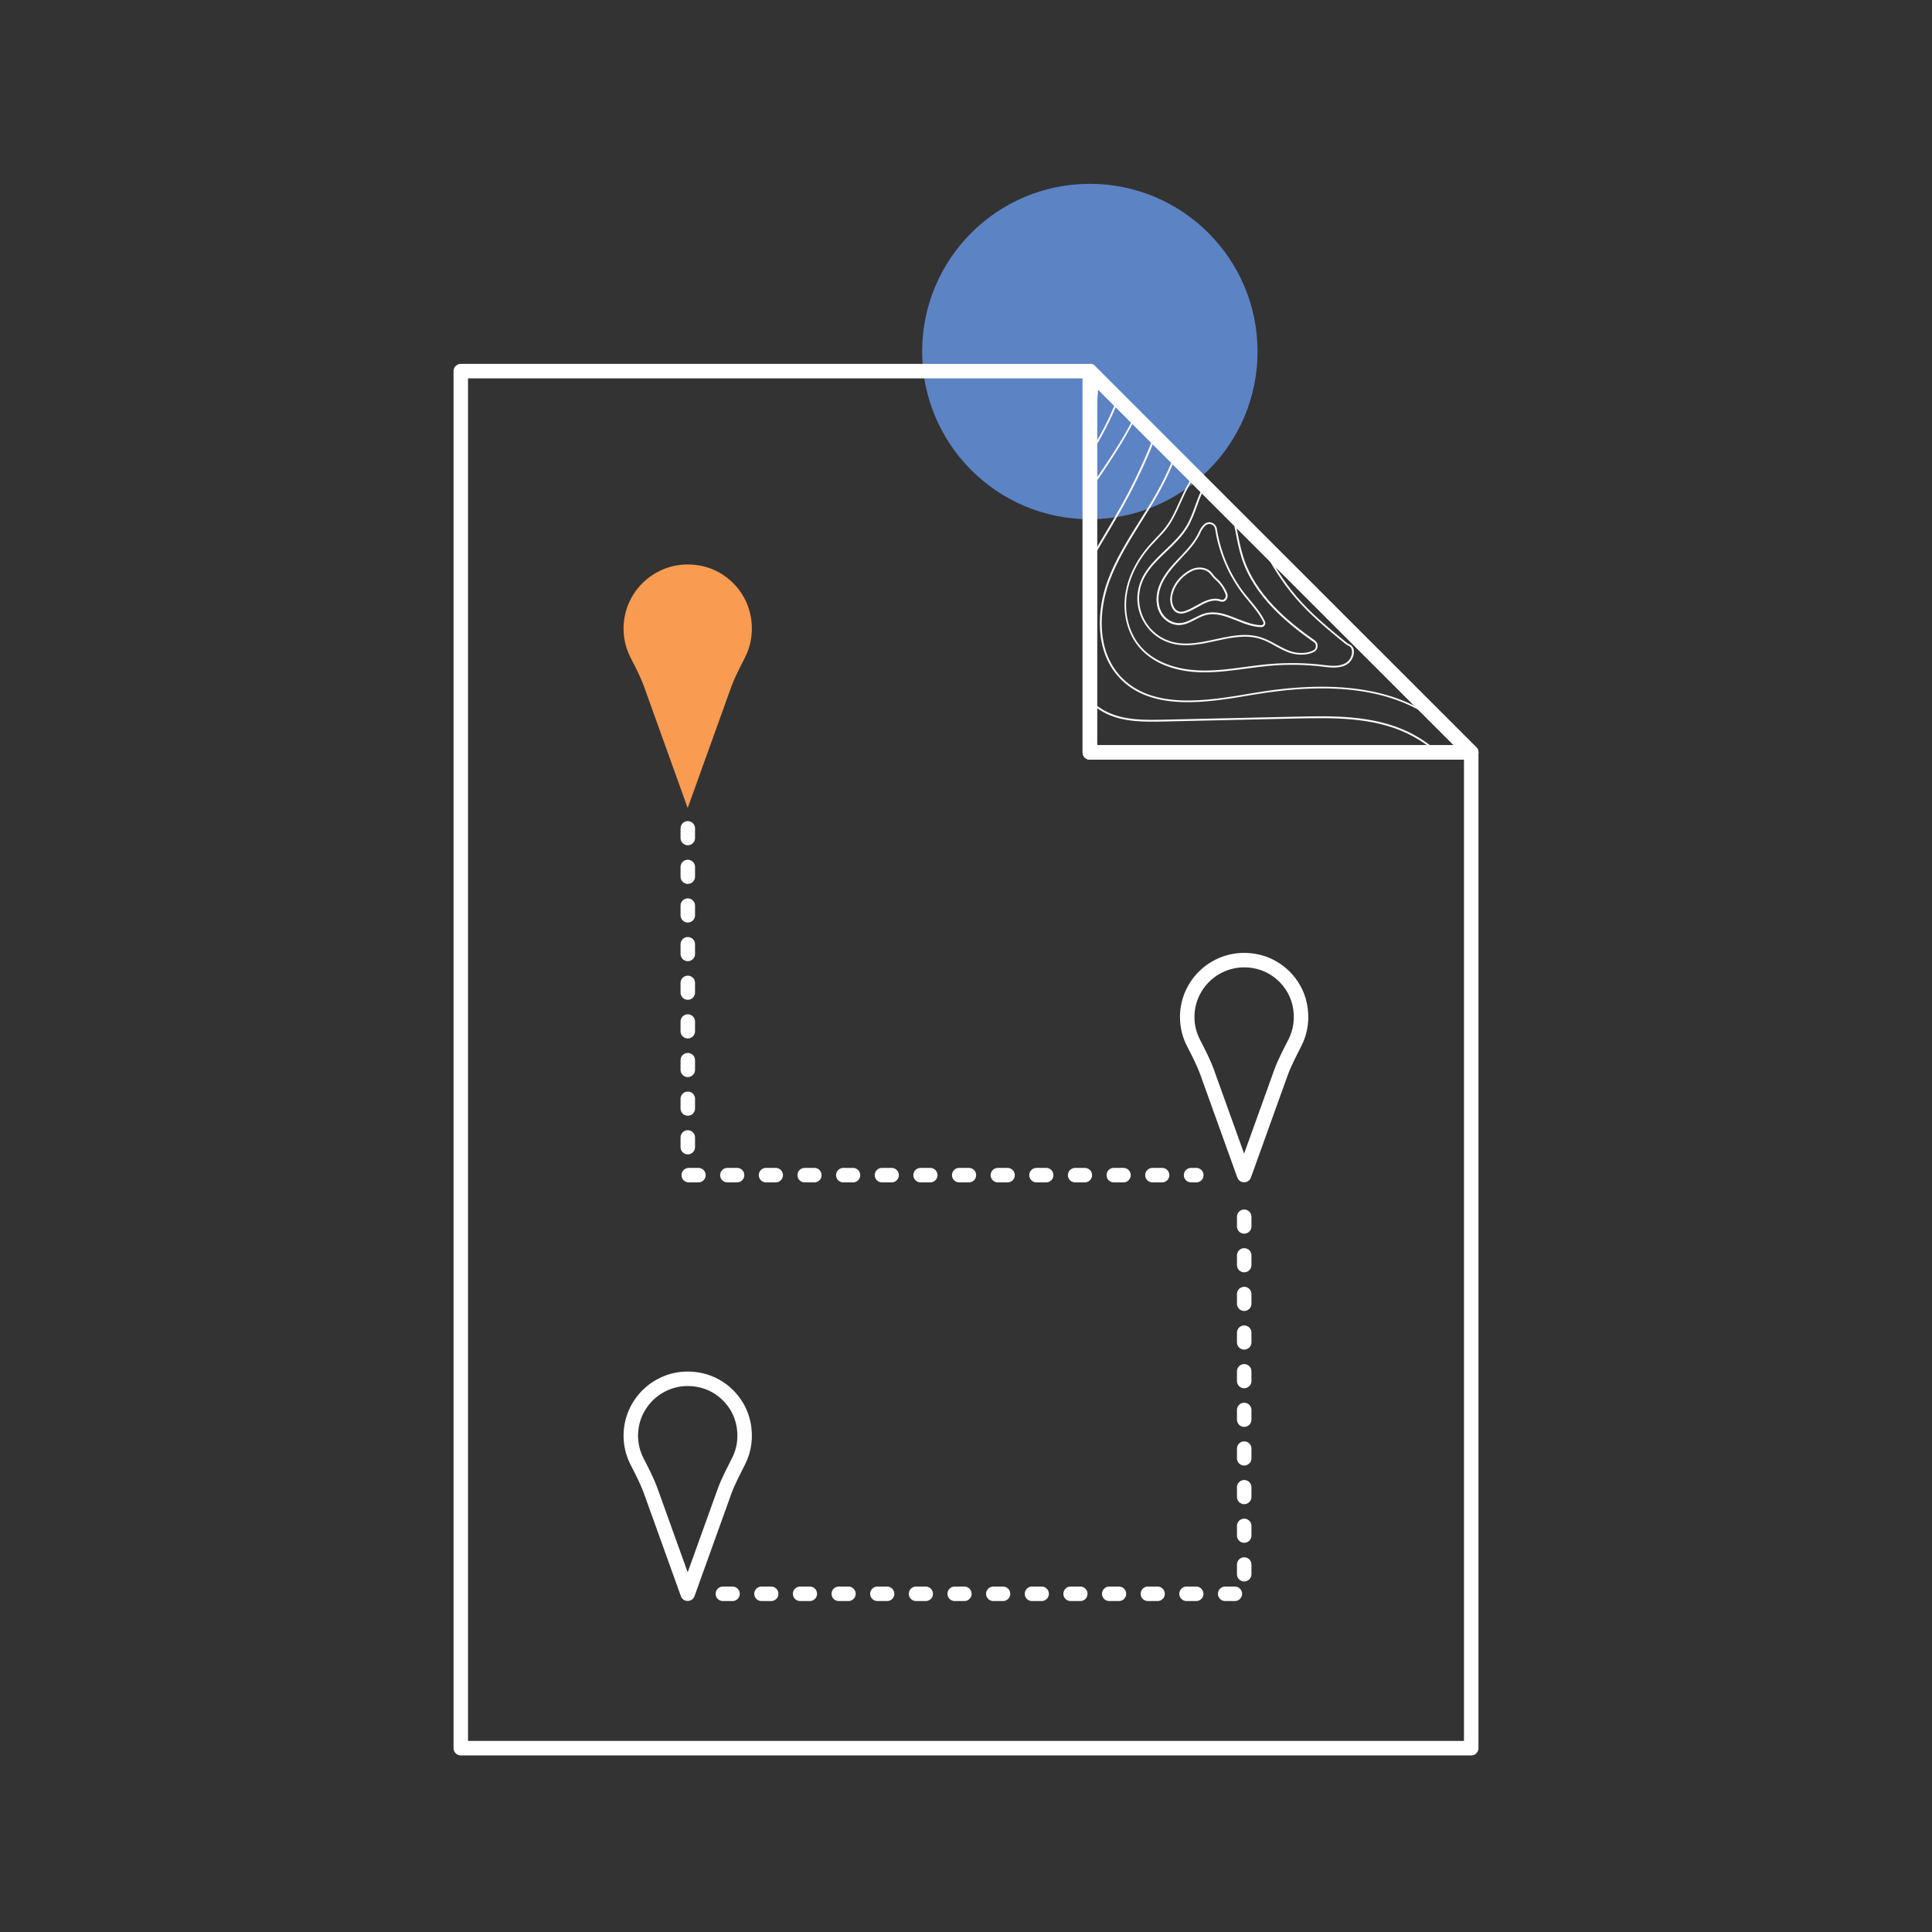<?xml version="1.0" encoding="utf-8"?>
<!-- Generator: Adobe Illustrator 29.1.0, SVG Export Plug-In . SVG Version: 9.03 Build 55587)  -->
<svg version="1.1" id="Calque_1" xmlns="http://www.w3.org/2000/svg" xmlns:xlink="http://www.w3.org/1999/xlink" x="0px" y="0px"
	 viewBox="0 0 200 200" style="enable-background:new 0 0 200 200;" xml:space="preserve">
<rect x="0" y="0" width="200" height="200" fill="#333333" stroke="none"/>
<style type="text/css">
	.st0{fill:#5C83C4;}
	.st1{fill:none;stroke:#FFFFFF;stroke-width:1.5;stroke-linecap:round;stroke-linejoin:round;stroke-miterlimit:10;}
	.st2{fill:#F99B51;stroke:#F99B51;stroke-width:1.5;stroke-miterlimit:10;}
	
		.st3{fill:none;stroke:#FFFFFF;stroke-width:1.5;stroke-linecap:round;stroke-linejoin:round;stroke-miterlimit:10;stroke-dasharray:1,3;}
	.st4{clip-path:url(#SVGID_00000024701675863321074950000013270721505056158126_);}
	.st5{fill:#FFFCFA;}
</style>
<g>
	<circle class="st0" cx="112.82" cy="36.39" r="17.36"/>
	<polyline class="st1" points="152.3,77.89 152.3,180.97 47.7,180.97 47.7,38.42 112.82,38.42 	"/>
	<polygon class="st1" points="152.3,77.89 112.82,77.89 112.82,38.42 132.56,58.16 	"/>
	<g>
		<path class="st2" d="M76.45,67.73c0.6-1.17,0.81-2.57,0.48-4.03c-0.48-2.14-2.21-3.87-4.35-4.36c-3.85-0.88-7.28,2.03-7.28,5.73
			c0,0.97,0.24,1.89,0.66,2.7c0.51,0.99,1.02,1.97,1.4,3.01l3.83,10.65l3.83-10.65C75.41,69.73,75.94,68.74,76.45,67.73z"/>
		<polyline class="st3" points="71.2,85.75 71.2,121.65 123.84,121.65 		"/>
		<polyline class="st3" points="128.8,125.96 128.8,164.99 74.07,164.99 		"/>
		<path class="st1" d="M134.05,107.94c0.6-1.17,0.81-2.57,0.48-4.03c-0.48-2.14-2.21-3.87-4.35-4.36c-3.85-0.88-7.28,2.03-7.28,5.73
			c0,0.97,0.24,1.89,0.66,2.7c0.51,0.99,1.02,1.97,1.4,3.01l3.83,10.65l3.83-10.65C133.01,109.94,133.54,108.95,134.05,107.94z"/>
		<path class="st1" d="M76.45,151.28c0.6-1.17,0.81-2.57,0.48-4.03c-0.48-2.14-2.21-3.87-4.35-4.36c-3.85-0.88-7.28,2.03-7.28,5.73
			c0,0.97,0.24,1.89,0.66,2.7c0.51,0.99,1.02,1.97,1.4,3.01l3.83,10.65l3.83-10.65C75.41,153.28,75.94,152.29,76.45,151.28z"/>
	</g>
	<polygon class="st1" points="152.3,77.89 112.82,77.89 112.82,38.42 132.56,58.16 	"/>
	<g>
		<g>
			<defs>
				<polygon id="SVGID_1_" points="152.3,77.89 112.82,77.89 112.82,38.42 132.56,58.16 				"/>
			</defs>
			<clipPath id="SVGID_00000142168979800541563250000009419988273261543820_">
				<use xlink:href="#SVGID_1_"  style="overflow:visible;"/>
			</clipPath>
			<g style="clip-path:url(#SVGID_00000142168979800541563250000009419988273261543820_);">
				<path class="st5" d="M38.72,5.62c0.41,0,0.81-0.01,1.21-0.03c1.23-0.05,2.63-0.21,3.73-0.96c0.33-0.23,0.62-0.49,0.87-0.79
					h-0.25c-0.22,0.24-0.46,0.45-0.73,0.64c-1.06,0.72-2.43,0.88-3.63,0.93c-3.55,0.16-7.19-0.38-10.54-1.56l0,0h-0.54
					C29,3.9,29.16,3.96,29.32,4.02C32.31,5.07,35.54,5.62,38.72,5.62z"/>
				<path class="st5" d="M32.99,10.51c0.21,0.2,0.42,0.4,0.62,0.6c1.58,1.52,3.22,3.09,5.34,3.57c0.43,0.1,0.88,0.15,1.33,0.15
					c0.89,0,1.8-0.19,2.69-0.57c1.25-0.52,2.42-1.4,3.3-2.48c1.49-1.82,2.45-4.31,2.91-7.59c0.02-0.12,0.03-0.23,0.05-0.35h-0.19
					C49.03,3.95,49.01,4.06,49,4.16c-0.46,3.25-1.4,5.7-2.87,7.5c-1.53,1.87-3.77,2.97-5.87,2.97c-0.43,0-0.85-0.05-1.26-0.14
					c-2.08-0.48-3.69-2.03-5.26-3.53c-0.21-0.2-0.42-0.4-0.63-0.6C31.9,9.22,30.6,8.14,29.34,7.1c-1.26-1.05-2.55-2.12-3.77-3.27
					H25.3c1.26,1.2,2.61,2.32,3.92,3.41C30.48,8.29,31.78,9.37,32.99,10.51z"/>
				<path class="st5" d="M26.24,6.88c1.59,1.44,3.23,2.92,4.54,4.65c0.92,1.21,1.68,2.55,2.43,3.85c0.46,0.81,0.94,1.65,1.46,2.46
					c1.65,2.58,3.4,4.23,5.36,5.04c1.06,0.44,2.28,0.66,3.58,0.66c0.46,0,0.93-0.03,1.41-0.08c1.05-0.12,1.84-0.35,2.51-0.72
					c1.02-0.56,1.88-1.53,2.63-2.96C52.29,15.7,52.3,10.86,52,6.22c-0.04-0.55-0.08-1.1-0.12-1.66c-0.02-0.24-0.03-0.48-0.05-0.72
					h-0.18c0.02,0.25,0.04,0.49,0.05,0.74c0.04,0.55,0.08,1.11,0.12,1.66c0.3,4.61,0.29,9.42-1.83,13.46
					c-0.74,1.4-1.57,2.34-2.56,2.89c-0.64,0.35-1.42,0.57-2.44,0.69c-1.8,0.21-3.49,0.02-4.89-0.57c-1.92-0.8-3.65-2.42-5.28-4.97
					c-0.51-0.8-0.99-1.64-1.45-2.45c-0.74-1.31-1.51-2.65-2.44-3.87c-1.32-1.74-2.97-3.23-4.56-4.67c-1.03-0.93-2.08-1.88-3.05-2.9
					h-0.25C24.06,4.92,25.16,5.91,26.24,6.88z"/>
				<path class="st5" d="M26.28,9.11c3.44,4.06,6.1,8.65,7.89,13.67c0.35,0.98,0.67,1.99,0.98,2.97c0.8,2.53,1.63,5.14,3.03,7.45
					c0.73,1.2,2.7,3.96,5.58,3.96c0.06,0,0.12,0,0.18,0c2.3-0.09,4.07-1.98,5.15-3.54c2.16-3.14,3.54-7.22,4.09-12.12
					c0.37-3.29,0.36-6.66,0.35-9.91c0-0.97,0-1.98,0-2.96c0.01-1.59,0.05-3.18,0.12-4.77h-0.18c-0.06,1.59-0.11,3.19-0.12,4.77
					c-0.01,0.99-0.01,1.99,0,2.96c0.01,3.25,0.02,6.61-0.35,9.89c-0.55,4.88-1.91,8.93-4.06,12.04c-1.05,1.53-2.77,3.37-5,3.46
					c-0.06,0-0.12,0-0.18,0c-2.78,0-4.71-2.69-5.42-3.87c-1.38-2.29-2.21-4.89-3.01-7.41c-0.31-0.98-0.63-1.99-0.98-2.98
					c-1.8-5.03-4.46-9.65-7.92-13.72c-0.7-0.82-1.43-1.63-2.14-2.4c-0.82-0.9-1.65-1.81-2.44-2.76h-0.24
					c0.82,0.99,1.68,1.94,2.54,2.88C24.86,7.5,25.59,8.3,26.28,9.11z"/>
				<path class="st5" d="M23.1,9.42c1.43,1.72,2.91,3.49,4.05,5.45c1.09,1.87,1.98,4.09,2.71,6.8c1.24,4.54,1.77,9.3,2.28,13.91
					c0.39,3.47,0.79,7.05,1.49,10.52c0.42,2.1,1.02,4.24,2.56,5.66c1.12,1.03,2.68,1.57,4.34,1.57c0.93,0,1.9-0.17,2.84-0.52
					c2.01-0.74,3.9-2.2,5.93-4.59c4.64-5.44,7.56-12.36,8.21-19.49c0.44-4.84-0.14-9.78-0.7-14.54c-0.4-3.4-0.81-6.87-0.85-10.34
					h-0.18c0.04,3.48,0.45,6.96,0.86,10.36c0.56,4.76,1.14,9.68,0.7,14.51c-0.65,7.09-3.55,13.97-8.16,19.38
					c-2.01,2.36-3.88,3.8-5.86,4.54c-2.55,0.94-5.3,0.55-6.99-1.01c-1.5-1.38-2.09-3.48-2.5-5.56c-0.7-3.46-1.1-7.04-1.48-10.51
					c-0.52-4.61-1.05-9.39-2.29-13.94c-0.74-2.72-1.63-4.96-2.73-6.84c-1.15-1.97-2.63-3.75-4.07-5.47
					c-1.13-1.35-2.29-2.75-3.29-4.23c-0.27-0.4-0.53-0.81-0.77-1.23h-0.21c0.26,0.45,0.54,0.9,0.83,1.33
					C20.8,6.66,21.97,8.06,23.1,9.42z"/>
				<path class="st5" d="M23.9,84.7c2.98-2.86,6.27-5.49,9.44-8.04c2.7-2.16,5.49-4.39,8.08-6.76c2.05-1.87,4.04-3.96,4.77-6.58
					c0.72-2.57-0.18-5.99-2.88-7.02c-1.16-0.44-2.42-0.36-3.64-0.28c-0.69,0.05-1.41,0.09-2.1,0.05c-2.73-0.19-5.44-1.95-7.43-4.83
					c-3.72-5.35-4.02-12.27-4.02-19.49c0-6.5,0-13.87-3.8-19.67c-1.7-2.6-4.2-4.85-7.24-6.53v0.21c2.97,1.66,5.41,3.87,7.08,6.42
					c3.77,5.75,3.77,13.09,3.77,19.57c0,7.25,0.31,14.2,4.06,19.59c2.03,2.92,4.79,4.71,7.57,4.91c0.7,0.05,1.42,0,2.12-0.05
					c1.26-0.08,2.44-0.16,3.57,0.27c2.6,0.99,3.46,4.3,2.77,6.79c-0.72,2.57-2.69,4.64-4.72,6.49c-2.59,2.37-5.38,4.6-8.07,6.76
					c-3.18,2.55-6.47,5.18-9.46,8.05c-3.8,3.65-6.7,7.38-8.69,11.15v0.4C17.06,92.26,20,88.44,23.9,84.7z"/>
				<path class="st5" d="M19.33,86.29c2.17-2.1,4.51-4.11,6.78-6.05c3.28-2.8,6.67-5.7,9.6-8.96c1.62-1.8,4.12-5.28,2.57-8.26
					c-0.72-1.4-2.13-2.22-3.48-3.02c-0.32-0.19-0.64-0.38-0.95-0.58c-5.79-3.65-8.37-10.28-9.52-15.21
					c-0.85-3.64-1.23-7.42-1.59-11.08c-0.24-2.37-0.48-4.83-0.85-7.22c-1.12-7.21-3.34-12.53-6.8-16.26v0.27
					c3.35,3.69,5.52,8.94,6.62,16.01c0.37,2.39,0.62,4.84,0.85,7.21c0.37,3.66,0.74,7.45,1.6,11.1c1.16,4.96,3.76,11.64,9.6,15.32
					c0.31,0.2,0.64,0.39,0.96,0.58c1.33,0.79,2.71,1.6,3.41,2.95c1.5,2.89-0.95,6.29-2.55,8.06c-2.93,3.25-6.31,6.14-9.58,8.94
					c-2.27,1.94-4.61,3.94-6.79,6.05c-1.53,1.48-2.9,2.97-4.12,4.45v0.28C16.32,89.37,17.74,87.83,19.33,86.29z"/>
				<path class="st5" d="M23.79,79.3c1.68-1.54,3.42-3.13,5.06-4.76c2.18-2.17,4.23-4.58,4.44-7.53c0.24-3.4-1.98-6.25-4.13-9
					C28.77,57.51,28.37,57,28,56.5c-1.84-2.48-3.31-5.21-4.36-8.11c-1.58-4.37-2.18-9.07-2.76-13.62c-0.14-1.09-0.28-2.23-0.44-3.34
					c-0.75-5.33-1.97-11.44-5.37-16.3v0.33c3.26,4.79,4.45,10.77,5.19,16c0.16,1.11,0.3,2.24,0.44,3.33
					c0.58,4.56,1.18,9.28,2.77,13.66c1.06,2.92,2.53,5.67,4.38,8.16c0.37,0.5,0.78,1.02,1.17,1.52c2.13,2.73,4.33,5.55,4.09,8.87
					c-0.21,2.89-2.23,5.27-4.39,7.42c-1.64,1.63-3.38,3.22-5.06,4.76c-2.24,2.05-4.55,4.17-6.67,6.41
					c-0.68,0.71-1.31,1.42-1.92,2.13v0.29c0.64-0.76,1.32-1.52,2.05-2.29C19.25,83.47,21.56,81.35,23.79,79.3z"/>
				<path class="st5" d="M24.9,62.12c-0.2-3.34-1.23-6.59-2.24-9.74c-0.58-1.83-1.18-3.72-1.62-5.61c-0.42-1.83-0.69-3.73-0.96-5.56
					c-0.21-1.48-0.43-3.01-0.73-4.5c-0.6-3.03-2.5-6.52-4.28-8.96v0.31c1.73,2.4,3.52,5.76,4.1,8.68c0.29,1.49,0.51,3.01,0.73,4.49
					c0.26,1.84,0.54,3.74,0.96,5.58c0.43,1.9,1.04,3.79,1.62,5.62c1,3.13,2.03,6.37,2.23,9.69c0.29,4.89-1.24,10.22-4.43,15.41
					c-1.52,2.48-3.31,4.78-5.2,6.98v0.28c1.95-2.26,3.8-4.62,5.36-7.17C23.65,72.41,25.2,67.05,24.9,62.12z"/>
				<path class="st5" d="M16.69,76.23c0.96-1.49,1.95-3.03,2.75-4.64c2.7-5.44,3.26-11.89,1.55-17.72c-0.65-2.2-1.65-4.37-2.62-6.48
					c-1.46-3.15-2.95-6.4-3.28-9.79v1.34c0.53,2.94,1.84,5.77,3.11,8.52c0.97,2.1,1.97,4.27,2.61,6.45
					c1.7,5.78,1.14,12.19-1.54,17.58c-0.8,1.6-1.78,3.14-2.74,4.62c-0.42,0.65-0.85,1.32-1.26,1.99c-0.06,0.1-0.12,0.2-0.19,0.31
					v0.36c0.11-0.19,0.23-0.38,0.34-0.57C15.84,77.56,16.27,76.88,16.69,76.23z"/>
				<path class="st5" d="M19.17,59.92c0.22-5.02-1.85-9.76-4.08-13.83v0.38c2.16,3.98,4.12,8.58,3.9,13.44
					c-0.19,4.28-2.07,8.26-3.88,12.11c-0.01,0.02-0.01,0.03-0.02,0.05v0.43c0.06-0.13,0.13-0.27,0.19-0.4
					C17.09,68.23,18.97,64.23,19.17,59.92z"/>
				<path class="st5" d="M30.96,87.13c0.73-0.63,1.49-1.28,2.23-1.92c8.78-7.63,14.76-14.03,19.37-20.77
					c5.84-8.53,9.27-17.65,9.92-26.37c0.5-6.76-0.6-13.58-1.67-20.18c-0.36-2.23-0.74-4.53-1.04-6.8c-0.29-2.16-0.56-4.63-0.67-7.25
					h-0.18c0.1,2.26,0.32,4.67,0.67,7.27c0.31,2.27,0.68,4.58,1.04,6.81c1.07,6.59,2.17,13.4,1.67,20.13
					c-0.65,8.68-4.07,17.77-9.89,26.28c-4.6,6.72-10.56,13.12-19.34,20.73c-0.74,0.64-1.5,1.29-2.23,1.92
					C24.99,92,18.99,97.17,15.11,103.65h0.22C19.19,97.24,25.15,92.12,30.96,87.13z"/>
				<path class="st5" d="M35.59,84.79c3.11-2.71,6.34-5.52,9.26-8.53c6.95-7.17,12.5-15.9,16.06-25.23
					c1.74-4.56,2.73-8.59,3.04-12.33c0.51-6.2-0.78-12.45-2.02-18.49c-1.11-5.36-2.24-10.87-2.12-16.37h-0.18
					c-0.12,5.52,1.02,11.04,2.13,16.41c1.24,6.03,2.53,12.26,2.02,18.43c-0.31,3.73-1.3,7.74-3.03,12.28
					c-3.55,9.31-9.09,18.01-16.02,25.16c-2.92,3.01-6.13,5.81-9.25,8.52c-2.9,2.53-5.9,5.14-8.65,7.92
					c-3.15,3.18-5.72,6.39-7.64,9.53c-0.32,0.52-0.62,1.04-0.9,1.56h0.2c2-3.63,4.82-7.27,8.48-10.96
					C29.69,89.93,32.69,87.32,35.59,84.79z"/>
				<path class="st5" d="M35.79,85.56c2.85-2.37,5.92-4.6,8.88-6.77c5.88-4.29,11.96-8.73,16.66-14.42
					c2.52-3.05,4.54-6.29,6.93-10.22c3.31-5.45,6.26-10.82,5.97-16.6c-0.22-4.5-2.4-8.59-4.51-12.55c-0.64-1.2-1.3-2.44-1.89-3.67
					C65.2,15.88,63.64,9.9,63.18,3.82h-0.2c0.47,6.14,2.08,12.19,4.69,17.59c0.59,1.23,1.26,2.47,1.89,3.67
					c2.1,3.94,4.27,8.01,4.49,12.47c0.29,5.72-2.65,11.07-5.94,16.49c-2.38,3.92-4.4,7.16-6.91,10.19
					c-4.69,5.67-10.76,10.1-16.63,14.39c-2.96,2.16-6.03,4.4-8.89,6.77c-4.78,3.97-8.54,8.2-11.18,12.56
					c-1.14,1.89-2.06,3.79-2.74,5.68h0.21C24.9,95.64,31.39,89.21,35.79,85.56z"/>
				<path class="st5" d="M60.1,60.87c0.05,0.02,0.1,0.03,0.15,0.03c0.13,0,0.25-0.06,0.37-0.12c1.29-0.72,2.4-1.76,3.19-3
					c0.59-0.92,1.01-1.96,1.41-2.96c0.13-0.31,0.26-0.63,0.39-0.95c1.38-3.25,3.38-6.25,5.32-9.15L71,44.61
					c0.52-0.77,1.1-1.65,1.35-2.63c0.32-1.25,0.12-2.67-0.63-4.46c-0.98-2.37-2.43-4.48-4.18-6.09c-0.2-0.19-0.44-0.39-0.74-0.42
					c-0.34-0.03-0.69,0.17-0.89,0.52c-0.05,0.08-0.09,0.17-0.13,0.27l0,0c-0.13,0.35-0.16,0.74-0.09,1.16
					c1.26,7.54-0.31,15.63-4.55,23.39l-0.1,0.17c-0.66,1.21-1.35,2.46-1.23,3.83C59.84,60.63,59.93,60.8,60.1,60.87z M61.21,56.61
					l0.1-0.17c4.26-7.79,5.84-15.92,4.57-23.51c-0.07-0.39-0.04-0.75,0.08-1.07l0,0c0.03-0.09,0.07-0.17,0.11-0.24
					c0.14-0.23,0.41-0.46,0.71-0.43c0.24,0.02,0.44,0.2,0.63,0.37c1.73,1.59,3.16,3.68,4.13,6.03c0.73,1.76,0.93,3.14,0.62,4.35
					c-0.24,0.95-0.82,1.81-1.32,2.57l-0.08,0.11c-1.94,2.91-3.95,5.91-5.34,9.18c-0.13,0.31-0.26,0.64-0.39,0.95
					c-0.4,0.99-0.81,2.02-1.39,2.93c-0.78,1.22-1.86,2.24-3.13,2.94c-0.12,0.06-0.25,0.13-0.35,0.08c-0.09-0.04-0.15-0.16-0.17-0.37
					C59.89,59.02,60.56,57.8,61.21,56.61z"/>
				<path class="st5" d="M67.86,43.72c0.08,0.1,0.2,0.21,0.36,0.25c0.04,0.01,0.08,0.01,0.11,0.01c0.08,0,0.15-0.02,0.21-0.03
					c0.42-0.11,0.77-0.34,1.03-0.65c0.73-0.91,0.76-2.04,0.72-3.02c-0.05-1.23-0.23-2.79-1.21-3.88c-0.14-0.15-0.35-0.35-0.62-0.41
					c-0.32-0.06-0.66,0.1-0.89,0.42c-0.1,0.14-0.16,0.31-0.17,0.5c-0.01,0.15-0.03,0.31-0.06,0.48l0,0
					c-0.29,1.68-0.3,3.39-0.04,5.07C67.37,42.94,67.56,43.38,67.86,43.72z M67.51,37.43L67.51,37.43c0.03-0.18,0.05-0.34,0.07-0.5
					c0.01-0.16,0.06-0.3,0.14-0.41c0.15-0.2,0.41-0.4,0.7-0.34c0.17,0.03,0.33,0.14,0.52,0.35c0.94,1.04,1.11,2.56,1.16,3.76
					c0.04,0.95,0.02,2.03-0.68,2.89c-0.23,0.29-0.55,0.49-0.93,0.59c-0.07,0.02-0.16,0.04-0.24,0.02c-0.1-0.02-0.19-0.12-0.26-0.19
					c-0.27-0.32-0.45-0.72-0.52-1.17C67.21,40.77,67.22,39.09,67.51,37.43z"/>
				<path class="st5" d="M67.84,100.44c-0.17-0.87-0.63-1.53-1.25-1.75c-0.46-0.17-0.96-0.09-1.35,0c-2.89,0.65-5.02,2.97-6.3,4.8
					c-0.04,0.06-0.08,0.12-0.12,0.17h0.22c0.02-0.02,0.03-0.04,0.05-0.07c1.26-1.8,3.35-4.09,6.19-4.73c0.36-0.08,0.83-0.16,1.25,0
					c0.55,0.2,0.97,0.8,1.13,1.61c0.22,1.17-0.07,2.29-0.47,3.18h0.2C67.78,102.75,68.06,101.62,67.84,100.44z"/>
				<path class="st5" d="M64.63,102.41c-0.43-0.44-1.16-0.26-1.65,0.03c-0.55,0.32-1.01,0.74-1.44,1.22h0.25
					c0.39-0.42,0.8-0.78,1.28-1.06c0.44-0.25,1.07-0.42,1.43-0.06c0.19,0.19,0.27,0.5,0.24,0.92c-0.01,0.07-0.01,0.14-0.02,0.21
					h0.19c0.01-0.06,0.02-0.13,0.02-0.19C64.96,102.99,64.86,102.64,64.63,102.41z"/>
				<path class="st5" d="M74.41,99.66c0.96-1.05,1.95-2.14,2.56-3.46c0.73-1.6,0.88-3.54,0.4-5.46c-0.23-0.94-0.61-1.52-1.16-1.77
					c-0.44-0.2-0.95-0.16-1.39-0.11c-2.93,0.36-5.71,1.52-8.04,3.35c-1.6,1.26-2.96,2.82-4.27,4.33c-1.63,1.87-3.39,4.24-5.1,6.53
					c-0.15,0.19-0.29,0.39-0.44,0.59h0.23c0.12-0.16,0.24-0.32,0.36-0.48c1.71-2.29,3.47-4.65,5.09-6.52c1.3-1.5,2.65-3.05,4.24-4.3
					c2.3-1.81,5.04-2.96,7.95-3.32c0.41-0.05,0.89-0.09,1.29,0.09c0.49,0.23,0.84,0.77,1.06,1.65c0.47,1.88,0.33,3.78-0.39,5.34
					c-0.59,1.29-1.57,2.36-2.53,3.41c-0.12,0.14-0.25,0.27-0.37,0.41c-1.08,1.19-2.1,2.44-3.09,3.71h0.23
					c0.96-1.22,1.96-2.43,3-3.59C74.16,99.94,74.29,99.8,74.41,99.66z"/>
				<path class="st5" d="M80.74,96.54c1.42-1.68,2.89-3.41,3.93-5.39c1.31-2.48,1.71-5.03,1.12-7.19c-0.41-1.52-1.3-2.62-2.43-3.03
					c-0.85-0.3-1.78-0.2-2.5-0.07c-2.82,0.5-5.66,1.88-8.44,4.11c-2.47,1.98-4.6,4.37-6.67,6.69l-10.69,11.99h0.25l10.58-11.86
					c2.06-2.31,4.19-4.7,6.65-6.67c2.76-2.21,5.57-3.58,8.36-4.08c0.7-0.12,1.6-0.23,2.4,0.06c1.06,0.38,1.93,1.47,2.32,2.9
					c0.57,2.11,0.18,4.61-1.11,7.05c-1.03,1.96-2.5,3.68-3.91,5.35c-0.15,0.18-0.31,0.36-0.46,0.55c-1.83,2.17-3.6,4.41-5.3,6.69
					h0.23c1.67-2.25,3.41-4.44,5.21-6.57C80.43,96.9,80.59,96.72,80.74,96.54z"/>
				<path class="st5" d="M89.44,87.82c0.37-2.43-0.26-4.97-1.7-6.81c-1.52-1.94-3.93-3.09-6.29-2.98c-1.03,0.05-2.1,0.31-3.38,0.84
					c-1.99,0.82-3.82,1.97-5.52,3.09c-7.21,4.73-16.55,12.06-23.28,21.7h0.22c6.71-9.56,15.99-16.84,23.16-21.54
					c1.7-1.11,3.52-2.26,5.49-3.07c1.26-0.52,2.31-0.78,3.32-0.82c2.3-0.1,4.65,1.01,6.13,2.91c1.4,1.8,2.02,4.29,1.66,6.67
					c-0.58,3.83-3.45,6.96-5.76,9.47l-5.86,6.39h0.25l5.75-6.27C85.96,94.86,88.85,91.71,89.44,87.82z"/>
				<path class="st5" d="M92.17,83.82c-0.68-2.08-2.39-3.6-3.81-4.69c-1.21-0.93-2.18-1.53-3.17-1.95c-2.77-1.18-6.2-1.11-9.66,0.2
					c-3.01,1.14-5.59,2.97-8.42,5.06c-4.75,3.51-9.73,7.39-13.96,11.89c-2.84,3.02-5.15,6.14-6.92,9.32h0.21
					c1.76-3.13,4.05-6.21,6.85-9.19c4.22-4.5,9.19-8.36,13.94-11.87c2.82-2.08,5.39-3.9,8.38-5.03c3.41-1.3,6.79-1.37,9.52-0.2
					c0.97,0.42,1.94,1.01,3.13,1.92c1.4,1.07,3.08,2.56,3.74,4.6c1.02,3.14-0.68,6.46-2.28,9.01c-2.19,3.5-5.11,7.37-8.06,10.77
					h0.24c2.92-3.38,5.8-7.2,7.97-10.67C91.49,90.41,93.21,87.03,92.17,83.82z"/>
				<path class="st5" d="M94.97,84.32c-0.14-0.84-0.79-1.47-1.45-2.05c-2.35-2.09-4.82-4.09-7.35-5.97
					c-1.19-0.88-2.36-1.7-3.73-2.03c-1.19-0.29-2.43-0.17-3.37-0.04c-8.16,1.14-14.98,6.53-20.73,11.49
					c-2.04,1.76-4.43,3.88-6.71,6.19c-3.21,3.27-6.24,7.62-8.76,11.75h0.22c2.5-4.09,5.5-8.39,8.68-11.62
					c2.27-2.31,4.66-4.42,6.7-6.18c5.73-4.95,12.52-10.32,20.64-11.45c0.93-0.13,2.15-0.24,3.31,0.04c1.33,0.32,2.49,1.13,3.66,2
					c2.52,1.87,4.99,3.88,7.34,5.96c0.63,0.56,1.26,1.17,1.39,1.95c0.09,0.57-0.09,1.14-0.3,1.73c-2.3,6.4-6.22,12.1-10.23,17.58
					h0.23c3.99-5.45,7.88-11.13,10.18-17.51C94.88,85.56,95.07,84.94,94.97,84.32z"/>
				<path class="st5" d="M93.2,93.64c0.29-1.18,0.59-2.4,1.1-3.52c0.24-0.53,0.54-1.04,0.82-1.54c0.34-0.6,0.7-1.22,0.97-1.86
					c0.35-0.83,0.81-2.43,0.06-3.8c-0.38-0.69-1.03-1.21-1.6-1.66c-1.77-1.41-3.59-2.86-5.63-3.92c-0.64-0.33-1.58-1.4-2.48-2.44
					c-0.77-0.88-1.49-1.71-2.01-2.06c-0.9-0.61-1.44-0.57-2.02-0.53c-0.48,0.04-0.97,0.08-1.76-0.22c-2.47-0.91-5.17,0.16-7.71,1.46
					c-9.62,4.9-17.23,10.27-23.29,16.42c-4.17,4.23-7.58,8.86-10.12,13.7h0.21c2.53-4.79,5.91-9.38,10.04-13.57
					c6.04-6.13,13.65-11.49,23.24-16.38c2.51-1.28,5.16-2.34,7.56-1.45c0.83,0.31,1.37,0.26,1.84,0.23c0.56-0.04,1.05-0.08,1.9,0.49
					c0.5,0.34,1.22,1.16,1.97,2.03c0.91,1.05,1.86,2.13,2.53,2.48c2.03,1.06,3.85,2.5,5.6,3.9C95,81.83,95.63,82.34,96,83
					c0.71,1.3,0.26,2.84-0.07,3.64c-0.26,0.64-0.62,1.25-0.95,1.84c-0.29,0.5-0.59,1.02-0.83,1.56c-0.52,1.13-0.82,2.36-1.12,3.56
					c-0.16,0.65-0.33,1.32-0.52,1.97c-0.72,2.35-2.18,5.03-4.41,8.09h0.23c2.2-3.03,3.64-5.69,4.36-8.04
					C92.88,94.97,93.04,94.29,93.2,93.64z"/>
				<path class="st5" d="M104.49,38.47c0.04,0,0.08,0,0.13,0c0.65,0,1.35-0.39,1.44-1.28c0.1-1.02-0.07-2.34-0.7-2.84
					c-0.24-0.19-0.53-0.23-0.84-0.13c-0.28,0.1-0.53,0.31-0.7,0.59c-0.38,0.64-0.63,1.43-0.67,2.16
					C103.1,37.93,103.81,38.42,104.49,38.47z M103.34,37c0.04-0.7,0.27-1.45,0.64-2.07c0.15-0.25,0.36-0.43,0.6-0.51
					c0.25-0.09,0.47-0.05,0.66,0.1c0.48,0.38,0.75,1.5,0.63,2.67c-0.08,0.83-0.77,1.16-1.37,1.11
					C103.91,38.24,103.29,37.82,103.34,37z"/>
				<path class="st5" d="M104.16,44.54c0.09,0,0.19-0.01,0.3-0.02c0.48-0.07,0.96-0.3,1.38-0.67c1.52-1.33,1.84-3.56,1.95-5.77
					c0.08-1.62,0-3.27-0.24-4.9c-0.07-0.46-0.16-0.99-0.4-1.46c-0.12-0.22-0.27-0.43-0.46-0.6c-0.58-0.55-1.4-0.75-2.19-0.55
					c-0.83,0.21-1.48,0.82-1.74,1.62c-0.65,2.02-1.05,3.81-1.25,5.65c-0.19,1.74,0.06,3.48,0.72,5.03
					C102.57,43.67,103.09,44.54,104.16,44.54z M101.69,37.87c0.2-1.83,0.6-3.61,1.24-5.61c0.24-0.74,0.84-1.3,1.61-1.5
					c0.73-0.19,1.49,0,2.02,0.5c0.17,0.16,0.32,0.35,0.42,0.55c0.23,0.44,0.32,0.95,0.39,1.4c0.24,1.61,0.32,3.25,0.24,4.86
					c-0.11,2.17-0.41,4.36-1.88,5.64c-0.4,0.35-0.84,0.56-1.29,0.62c-1.15,0.16-1.67-0.68-2.04-1.53
					C101.75,41.29,101.5,39.58,101.69,37.87z"/>
				<path class="st5" d="M105.08,47.46c0.1,0,0.19,0,0.29-0.01c1.64-0.16,2.33-1.54,2.8-2.87c0.32-0.91,0.57-1.89,0.75-2.92
					c0.44-2.46,0.94-5.25,0.66-7.94c-0.27-2.56-1.26-4.79-2.8-6.25c-0.27-0.26-0.6-0.54-1.02-0.65c-0.94-0.25-1.83,0.46-2.29,0.9
					c-0.94,0.92-1.64,2.08-2.03,3.34c-0.07,0.24-0.15,0.46-0.23,0.66c-1.3,3.21-0.96,6.9-0.47,10.09c0.26,1.69,0.67,3.41,1.88,4.6
					C103.33,47.09,104.21,47.46,105.08,47.46z M101.39,31.79c0.08-0.21,0.16-0.43,0.24-0.67c0.38-1.23,1.06-2.36,1.98-3.26
					c0.36-0.36,1.03-0.9,1.75-0.9c0.12,0,0.24,0.01,0.36,0.05c0.37,0.1,0.68,0.36,0.94,0.61c1.5,1.44,2.48,3.62,2.74,6.14
					c0.28,2.66-0.2,5.32-0.66,7.89c-0.18,1.02-0.43,1.99-0.75,2.89c-0.47,1.34-1.11,2.6-2.64,2.74c-0.92,0.09-1.86-0.27-2.59-0.99
					c-1.17-1.15-1.57-2.84-1.83-4.49C100.44,38.62,100.11,34.96,101.39,31.79z"/>
				<path class="st5" d="M102.27,48.52c0.78,0.83,1.74,1.33,2.7,1.42c0.1,0.01,0.19,0.01,0.29,0.01c1.16,0,2.38-0.59,3.31-1.62
					c0.91-1.01,1.47-2.29,1.93-3.51c0.52-1.39,0.86-2.53,1.07-3.59c0.18-0.96,0.28-2.02,0.31-3.24c0.07-3.2-0.44-7.74-3.23-11.16
					c-0.63-0.77-1.22-1.28-1.86-1.61c-0.81-0.41-1.7-0.5-2.43-0.22c-1.04,0.39-1.66,1.38-2.26,2.45l-0.69,1.24
					c-1.11,2-1.81,4.12-2.09,6.3L99.41,35l-0.09-0.01c-0.48,3.75,0,7.51,1.37,10.9C101.16,47.04,101.66,47.87,102.27,48.52z
					 M99.5,35.01c0.28-2.16,0.97-4.26,2.07-6.24l0.69-1.24c0.58-1.04,1.18-2,2.16-2.37c0.26-0.1,0.55-0.15,0.85-0.15
					c0.47,0,0.97,0.12,1.44,0.36c0.61,0.31,1.19,0.81,1.8,1.56c2.76,3.38,3.26,7.87,3.19,11.04c-0.03,1.21-0.13,2.25-0.31,3.21
					c-0.2,1.05-0.54,2.18-1.06,3.56c-0.46,1.21-1.01,2.47-1.89,3.46c-0.97,1.07-2.26,1.65-3.44,1.55c-0.92-0.08-1.84-0.56-2.58-1.36
					c-0.59-0.63-1.08-1.45-1.54-2.58C99.5,42.46,99.03,38.73,99.5,35.01z"/>
				<path class="st5" d="M99.64,46.13c0.2,0.74,0.4,1.5,0.77,2.18c0.83,1.5,2.48,2.51,4.32,2.64c0.14,0.01,0.28,0.01,0.42,0.01
					c1.53,0,3.14-0.59,4.45-1.65c1.25-1.01,2.3-2.46,3.02-4.21c0.47-1.13,0.78-2.31,0.94-3.52c0.15-1.14,0.17-2.38,0.07-3.91
					c-0.15-2.2-0.49-4.06-1.05-5.68c-0.62-1.81-1.58-3.5-2.43-4.9c-0.57-0.95-1.2-1.93-2.05-2.7c-0.95-0.86-2.06-1.31-3.11-1.27
					c-1.18,0.05-2.37,0.74-3.26,1.89c-0.73,0.94-1.19,2.06-1.61,3.13c-0.06,0.17-0.14,0.34-0.24,0.56c-1.3,2.83-1.44,5.33-1.49,8.3
					c-0.04,2.94,0.33,5.85,1.1,8.66C99.56,45.83,99.6,45.98,99.64,46.13z M98.6,37.01c0.05-2.95,0.18-5.42,1.47-8.22l0,0
					c0.1-0.22,0.18-0.4,0.24-0.57c0.41-1.06,0.87-2.17,1.58-3.09c0.86-1.11,2-1.77,3.12-1.82c1.01-0.04,2.06,0.39,2.98,1.22
					c0.83,0.75,1.45,1.73,2.01,2.66c0.84,1.4,1.79,3.08,2.41,4.87c0.55,1.61,0.89,3.45,1.04,5.63c0.1,1.52,0.08,2.75-0.06,3.87
					c-0.16,1.19-0.47,2.36-0.93,3.47c-0.71,1.72-1.74,3.15-2.97,4.13c-1.4,1.13-3.13,1.71-4.74,1.59c-1.75-0.12-3.39-1.12-4.18-2.54
					c-0.37-0.66-0.56-1.41-0.76-2.14c-0.04-0.15-0.08-0.31-0.12-0.46C98.92,42.83,98.56,39.93,98.6,37.01z"/>
				<path class="st5" d="M101.63,85.38c0.3-0.2,0.61-0.38,0.91-0.56c0.92-0.55,1.88-1.12,2.49-2.02c0.48-0.72,0.59-1.78,0.27-2.58
					c-0.23-0.57-0.66-0.95-1.21-1.06c-0.52-0.11-1.04,0.05-1.55,0.19c-0.05,0.02-0.11,0.03-0.16,0.05
					c-5.64,1.61-12.31-1.61-14.57-7.02c-0.54-1.31-1.37-3.29-2.96-3.1c-0.61,0.07-1.09,0.46-1.55,0.84
					c-0.31,0.26-0.64,0.52-0.99,0.68c-0.86,0.39-1.79,0.18-2.77-0.04c-0.71-0.16-1.45-0.32-2.16-0.25c-0.72,0.08-1.4,0.39-2,0.68
					c-6.84,3.2-14.69,7.07-21.38,12.43c-5.96,4.78-12.21,12.47-16.46,20.04h0.21c4.24-7.51,10.45-15.14,16.37-19.89
					c6.67-5.35,14.51-9.21,21.34-12.41c0.59-0.27,1.25-0.59,1.94-0.66c0.69-0.07,1.41,0.09,2.1,0.24c0.97,0.22,1.97,0.44,2.88,0.02
					c0.38-0.17,0.71-0.45,1.03-0.71c0.46-0.38,0.9-0.74,1.46-0.8c1.45-0.17,2.25,1.73,2.77,2.99c1.11,2.67,3.28,4.9,6.1,6.25
					c2.82,1.36,5.91,1.67,8.69,0.88c0.05-0.02,0.11-0.03,0.16-0.05c0.48-0.14,0.98-0.29,1.46-0.19c0.48,0.1,0.86,0.44,1.07,0.95
					c0.31,0.75,0.2,1.74-0.25,2.41c-0.59,0.87-1.52,1.42-2.43,1.96c-0.31,0.18-0.62,0.37-0.92,0.57c-4.2,2.77-5.95,8.06-7.36,12.3
					c-0.7,2.1-1.45,4.21-2.42,6.13h0.21c0.96-1.91,1.7-4,2.39-6.07C95.75,93.37,97.49,88.12,101.63,85.38z"/>
				<path class="st5" d="M100.66,89.97c0.95-1.13,2.07-2.14,3.16-3.12c1.17-1.05,2.38-2.13,3.38-3.38c0.61-0.76,1.27-2.06,1.12-3.2
					c-0.07-0.54-0.32-0.98-0.75-1.28c-0.44-0.32-0.97-0.41-1.53-0.49c-0.99-0.14-2.01-0.24-2.99-0.34
					c-1.74-0.18-3.53-0.36-5.26-0.75c-2.19-0.5-5.18-1.6-7.04-4.02c-1.76-2.28-2.21-5.29-2.61-7.94l-1.57-10.46
					c-0.2-1.32-0.82-2.71-1.99-2.61c-0.65,0.05-1.13,0.58-1.51,1.09c-1.54,2.05-2.63,4.44-3.68,6.74c-1.16,2.54-2.36,5.17-4.16,7.33
					c-2.45,2.94-5.87,4.9-9.18,6.79c-0.28,0.16-0.55,0.32-0.83,0.47c-7.73,4.44-13.47,8.6-18.07,13.09
					c-2.72,2.65-5.59,6.19-8.09,9.97c-1.31,1.99-2.46,3.93-3.41,5.8h0.2c3.01-5.89,7.58-11.88,11.43-15.64
					c4.59-4.48,10.32-8.63,18.04-13.06c0.28-0.16,0.55-0.32,0.83-0.47c3.33-1.9,6.77-3.87,9.23-6.83c1.82-2.19,3.02-4.82,4.19-7.37
					c1.05-2.3,2.13-4.67,3.66-6.71c0.36-0.48,0.8-0.97,1.38-1.02c1.04-0.08,1.6,1.21,1.79,2.46l1.57,10.46
					c0.4,2.68,0.86,5.71,2.65,8.03c1.5,1.95,3.97,3.36,7.15,4.08c1.74,0.4,3.54,0.58,5.28,0.75c0.98,0.1,1.99,0.2,2.98,0.34
					c0.53,0.08,1.05,0.17,1.45,0.46c0.38,0.27,0.6,0.66,0.67,1.16c0.15,1.08-0.49,2.33-1.08,3.06c-0.99,1.24-2.19,2.32-3.36,3.36
					c-1.09,0.98-2.22,1.99-3.18,3.13c-2.09,2.5-3.7,6.05-5.25,9.48c-0.66,1.45-1.32,2.92-2.03,4.33h0.21
					c0.69-1.38,1.35-2.83,1.99-4.25C96.98,95.99,98.59,92.45,100.66,89.97z"/>
				<path class="st5" d="M97.95,97.95c1.68-3.47,4.41-8.46,8.8-11.73c0.36-0.27,0.73-0.53,1.1-0.79c1.5-1.05,3.06-2.14,3.82-3.81
					c0.58-1.26,0.52-2.83-0.15-4.19c-0.62-1.27-1.68-2.16-2.9-2.44c-0.99-0.23-2.03-0.11-3.03,0.02l-0.04,0.01
					c-3.98,0.48-8.05,0.59-10.83-1.84c-1.64-1.44-2.68-3.68-3.07-6.67c-0.17-1.32-0.22-2.67-0.27-3.98
					c-0.04-1.17-0.08-2.39-0.22-3.58c-0.28-2.5-0.98-4.96-1.65-7.34c-0.95-3.35-2.4-5.06-4.3-5.07c-1.86-0.01-3.34,1.64-4.38,4.91
					c-1.05,3.29-2.24,7.02-4.11,10.33c-3.7,6.54-9.98,11.3-15.05,14.72c-1.57,1.06-3.19,2.1-4.76,3.11
					c-4.31,2.77-8.77,5.64-12.64,9.13c-3.96,3.57-8.28,9.33-10.57,14.92h0.2c2.28-5.54,6.57-11.24,10.49-14.78
					c3.86-3.48,8.31-6.34,12.62-9.12c1.57-1.01,3.19-2.05,4.76-3.11c5.08-3.43,11.39-8.2,15.11-14.78
					c1.88-3.32,3.07-7.06,4.13-10.36c1.02-3.19,2.44-4.79,4.21-4.78c1.81,0.01,3.2,1.68,4.12,4.94c0.67,2.37,1.37,4.82,1.65,7.31
					c0.13,1.18,0.17,2.39,0.21,3.56c0.05,1.31,0.09,2.67,0.27,3.99c0.4,3.03,1.46,5.31,3.14,6.78c2.83,2.49,6.95,2.38,10.98,1.89
					l0.04-0.01c0.98-0.12,2-0.24,2.97-0.02c1.17,0.27,2.18,1.13,2.78,2.34c0.64,1.31,0.7,2.82,0.15,4.03
					c-0.74,1.62-2.28,2.69-3.76,3.73c-0.37,0.26-0.75,0.52-1.1,0.79c-4.42,3.3-7.17,8.31-8.86,11.8c-0.79,1.64-1.53,3.33-2.25,4.96
					c-0.12,0.27-0.24,0.55-0.36,0.83h0.2c0.11-0.25,0.22-0.5,0.33-0.75C96.42,101.27,97.16,99.58,97.95,97.95z"/>
				<path class="st5" d="M101.32,98.75c1.46-3.93,2.97-7.99,6.21-10.56c0.64-0.51,1.35-0.95,2.03-1.38c1.25-0.79,2.54-1.6,3.44-2.79
					c1.54-2.03,1.67-5,0.34-7.24c-1.29-2.17-3.9-3.52-6.49-3.36c-0.68,0.04-1.37,0.18-2.03,0.31c-0.72,0.15-1.46,0.3-2.2,0.32
					c-0.07,0-0.13,0-0.2,0c-3.57,0-6.47-2.93-7.77-5.88c-1.27-2.88-1.54-6.11-1.79-9.24c-0.03-0.38-0.06-0.75-0.09-1.12
					c-0.28-3.32-0.76-7.12-2.86-10.15c-1.41-2.03-3.35-3.14-5.19-2.98c-2.1,0.18-3.66,1.97-4.41,3.58c-0.6,1.29-0.91,2.7-1.22,4.06
					c-0.11,0.52-0.23,1.06-0.37,1.58c-2.16,8.48-8.9,16.11-20.04,22.69c-1.1,0.65-2.22,1.28-3.31,1.9
					c-2.68,1.52-5.45,3.08-7.98,4.93c-6.17,4.5-12.14,12.48-15.46,20.24h0.2c3.32-7.71,9.24-15.63,15.37-20.09
					c2.52-1.84,5.29-3.4,7.97-4.92c1.09-0.62,2.22-1.25,3.32-1.9c11.18-6.61,17.96-14.28,20.13-22.81c0.13-0.53,0.25-1.07,0.37-1.59
					c0.3-1.35,0.61-2.75,1.2-4.02c0.73-1.56,2.24-3.29,4.26-3.47c1.77-0.16,3.65,0.93,5.02,2.9c2.07,2.99,2.55,6.76,2.83,10.06
					c0.03,0.37,0.06,0.75,0.09,1.12c0.25,3.14,0.52,6.39,1.8,9.3c1.33,3.01,4.29,5.99,7.94,5.99c0.07,0,0.14,0,0.2,0
					c0.75-0.02,1.5-0.18,2.23-0.32c0.65-0.13,1.33-0.27,2-0.31c2.52-0.15,5.06,1.16,6.32,3.27c1.3,2.17,1.16,5.06-0.33,7.03
					c-0.88,1.17-2.16,1.97-3.39,2.75c-0.69,0.43-1.4,0.88-2.05,1.4c-3.27,2.6-4.79,6.68-6.26,10.64l-0.21,0.55
					c-0.56,1.51-1.18,3.02-1.9,4.42h0.21c0.71-1.39,1.31-2.87,1.87-4.36L101.32,98.75z"/>
				<path class="st5" d="M84.32,60.06c-0.41-0.31-0.95-0.41-1.39-0.24l0.05,0.14l-0.07-0.13c-0.85,0.44-1.52,1.27-2.06,2.55
					c-0.58,1.4-0.93,3.03-1.09,5.13c-0.06,0.74-0.05,1.78,0.7,2.24c0.21,0.13,0.44,0.18,0.67,0.18c0.46,0,0.92-0.22,1.24-0.52
					c0.5-0.47,0.76-1.13,0.99-1.72l1.12-2.84c0.39-0.99,0.93-2.35,0.59-3.61C84.93,60.75,84.67,60.32,84.32,60.06z M84.31,64.79
					l-1.12,2.84c-0.22,0.57-0.48,1.21-0.94,1.65c-0.43,0.41-1.14,0.64-1.68,0.31c-0.5-0.31-0.7-0.97-0.61-2.07
					c0.16-2.08,0.5-3.69,1.08-5.07c0.52-1.23,1.16-2.04,1.97-2.46l0,0c0.37-0.14,0.85-0.06,1.21,0.22c0.32,0.24,0.56,0.63,0.69,1.1
					C85.19,62.41,84.8,63.54,84.31,64.79z"/>
				<path class="st5" d="M83,63.04c-0.24-0.04-0.47,0.05-0.69,0.18l-0.01-0.01c-0.01,0.01-0.01,0.01-0.02,0.02
					c-0.04,0.02-0.08,0.05-0.12,0.07l0.02,0.03c-0.5,0.55-0.86,1.2-1.05,1.92c-0.07,0.25-0.14,0.62,0.02,0.92
					c0.16,0.3,0.48,0.43,0.8,0.43c0.14,0,0.28-0.03,0.4-0.08c0.34-0.14,0.64-0.44,0.89-0.91c0.19-0.36,0.33-0.74,0.4-1.13
					c0.04-0.22,0.09-0.55-0.01-0.86C83.54,63.32,83.29,63.08,83,63.04z M83.47,64.46c-0.07,0.38-0.2,0.74-0.38,1.08
					c-0.23,0.42-0.49,0.7-0.8,0.82c-0.33,0.13-0.79,0.05-0.96-0.27c-0.13-0.24-0.07-0.55-0.01-0.79c0.2-0.72,0.57-1.38,1.09-1.92
					c0.19-0.11,0.38-0.19,0.57-0.16c0.25,0.04,0.43,0.26,0.49,0.47C83.55,63.96,83.51,64.26,83.47,64.46z"/>
				<path class="st5" d="M83.25,28.25c2.75,2.87,5.58,5.83,7.77,9.2c2.52,3.89,4.18,8.38,4.81,12.98c0.28,2.09,0.36,4.25,0.44,6.33
					c0.13,3.56,0.26,7.23,1.42,10.65c0.26,0.77,0.87,2.08,2.01,2.12c0.02,0,0.03,0,0.05,0c0.52,0,1.06-0.28,1.63-0.86
					c1.79-1.81,2.58-4.31,3.35-6.73c0.27-0.85,0.55-1.73,0.87-2.57c1.21-3.19,3.16-6.07,5.05-8.87c0.6-0.89,1.23-1.81,1.81-2.73
					c2.14-3.33,4.58-7.78,4.46-12.61c-0.06-2.56-0.85-5.05-1.61-7.46c-0.16-0.5-0.32-1.01-0.47-1.52c-1.3-4.31-1.8-7.79-1.58-10.95
					c0.29-4.05,1.82-7.58,4.32-9.94c0.56-0.52,1.17-1,1.78-1.46h-0.3c-0.55,0.42-1.09,0.85-1.6,1.32
					c-2.54,2.39-4.09,5.97-4.38,10.06c-0.22,3.19,0.28,6.69,1.59,11.02c0.15,0.51,0.32,1.02,0.47,1.52c0.76,2.4,1.54,4.87,1.6,7.4
					c0.12,4.78-2.3,9.2-4.43,12.51c-0.59,0.92-1.21,1.84-1.81,2.73c-1.89,2.8-3.85,5.7-5.07,8.91c-0.32,0.84-0.6,1.72-0.87,2.58
					c-0.76,2.4-1.54,4.88-3.3,6.66c-0.55,0.56-1.06,0.82-1.54,0.81c-1.03-0.03-1.59-1.26-1.84-1.99c-1.15-3.39-1.28-7.06-1.41-10.6
					c-0.08-2.09-0.15-4.26-0.44-6.35c-0.63-4.62-2.3-9.14-4.83-13.06c-2.19-3.39-5.04-6.36-7.79-9.23
					c-2.81-2.93-5.71-5.96-7.91-9.43c-2.82-4.44-4.38-9.61-4.67-14.85h-0.18c0.29,5.28,1.86,10.48,4.7,14.95
					C77.52,22.28,80.43,25.32,83.25,28.25z"/>
				<path class="st5" d="M82.02,29.68c2.62,2.51,5.33,5.11,7.37,8.17c4.4,6.59,5.43,14.61,6.17,22.94l0.01,0.13
					c0.19,2.16,0.39,4.4,1.13,6.48c0.41,1.14,1.18,2.59,2.57,3c0.25,0.07,0.5,0.11,0.77,0.11c0.98,0,2.02-0.5,2.81-1.38
					c0.83-0.93,1.31-2.1,1.77-3.24l0.09-0.21c1.86-4.56,4.19-8.96,6.91-13.06c0.5-0.76,1.04-1.54,1.55-2.29
					c3.12-4.57,6.35-9.29,6.49-14.76c0.08-3.47-1.13-6.82-2.3-10.06c-1.12-3.1-2.28-6.3-2.3-9.6c-0.02-3.94,1.67-7.89,4.55-10.59
					c0.56-0.52,1.16-1.01,1.78-1.47h-0.3c-0.55,0.42-1.09,0.86-1.6,1.33c-2.91,2.73-4.63,6.74-4.6,10.72
					c0.02,3.33,1.18,6.55,2.31,9.66c1.17,3.22,2.37,6.56,2.29,9.99c-0.13,5.42-3.35,10.12-6.46,14.66
					c-0.51,0.75-1.05,1.53-1.55,2.29c-2.73,4.12-5.06,8.52-6.92,13.1l-0.09,0.21c-0.46,1.12-0.93,2.28-1.74,3.19
					c-0.73,0.81-2.05,1.62-3.39,1.22c-1.31-0.39-2.06-1.79-2.45-2.89c-0.73-2.05-0.93-4.28-1.12-6.43l-0.01-0.13
					c-0.33-3.67-0.75-7.92-1.69-12c-1.01-4.39-2.48-8-4.51-11.03c-2.05-3.07-4.77-5.68-7.39-8.2c-2.41-2.31-4.9-4.7-6.86-7.43
					c-3.56-4.96-5.59-11.43-5.74-18.27h-0.18c0.14,6.88,2.18,13.39,5.77,18.38C77.11,24.97,79.61,27.37,82.02,29.68z"/>
				<path class="st5" d="M137.17,35.18c0.08,0.83,0.16,1.69,0.07,2.43c-0.45,3.58-0.33,7.19,0.34,10.74
					c0.35,1.84,0.94,4.18,2.45,5.97c1.24,1.47,3.03,2.45,4.91,2.69c0.16,0.02,0.32,0.03,0.47,0.03c0.48,0,0.93-0.1,1.33-0.28
					c1.43-0.66,1.86-2.14,1.25-4.25c-0.2-0.69-0.45-1.38-0.7-2.04c-0.56-1.48-1.13-3.02-1.04-4.6c0.06-1.08,0.43-2.14,0.79-3.15
					c0.26-0.75,0.53-1.52,0.69-2.3c0.4-2.07-0.03-4.27-1.2-6.03c-1.16-1.76-3.01-3.03-5.07-3.47c-0.94-0.2-1.72-0.19-2.41,0.04
					c-0.48,0.16-0.89,0.45-1.27,0.88c-0.45,0.51-0.7,1.17-0.7,1.86C137.07,34.13,137.12,34.64,137.17,35.18z M137.91,31.93
					L137.91,31.93c0.36-0.41,0.75-0.68,1.19-0.83c0.34-0.11,0.71-0.17,1.12-0.17c0.37,0,0.76,0.05,1.19,0.14
					c2.02,0.43,3.82,1.67,4.96,3.39s1.56,3.87,1.17,5.89c-0.15,0.77-0.42,1.54-0.68,2.28c-0.36,1.03-0.74,2.09-0.8,3.2
					c-0.09,1.62,0.49,3.17,1.05,4.68c0.25,0.66,0.5,1.35,0.7,2.03c0.4,1.41,0.53,3.25-1.15,4.04c-0.5,0.23-1.09,0.31-1.7,0.24
					c-1.84-0.23-3.58-1.19-4.79-2.62c-1.48-1.75-2.07-4.06-2.41-5.88c-0.67-3.53-0.78-7.12-0.34-10.68c0.1-0.76,0.01-1.63-0.07-2.47
					c-0.05-0.54-0.1-1.04-0.1-1.49C137.26,33.03,137.49,32.41,137.91,31.93z"/>
				<path class="st5" d="M139.24,50.16c0.95,2.7,2.87,4.69,5.12,5.31c0.31,0.08,0.59,0.13,0.85,0.13c0.67,0,1.16-0.29,1.44-0.85
					c0.09-0.19,0.15-0.39,0.17-0.62c0.07-0.79-0.26-1.49-0.58-2.16l-0.06-0.13c-0.66-1.41-1.22-2.89-1.64-4.39
					c-0.29-1.03-0.52-2.11-0.23-3.12c0.19-0.65,0.59-1.23,0.97-1.79c0.24-0.34,0.48-0.7,0.68-1.08c0.84-1.58,0.84-3.55,0-5.13
					c-0.83-1.58-2.45-2.7-4.23-2.92c-0.79-0.1-1.38-0.07-1.84,0.08c-0.48,0.16-0.86,0.57-0.98,1.07c-0.65,2.71-0.62,5.56-0.59,8.08
					C138.34,45.02,138.37,47.7,139.24,50.16z M139.09,34.61c0.11-0.44,0.44-0.8,0.86-0.94c0.43-0.14,1.01-0.17,1.76-0.07
					c1.72,0.21,3.28,1.29,4.09,2.82s0.81,3.44,0,4.96c-0.19,0.37-0.44,0.72-0.67,1.06c-0.39,0.57-0.8,1.17-1,1.85
					c-0.3,1.05-0.07,2.17,0.23,3.22c0.43,1.51,0.98,3,1.65,4.42l0.06,0.13c0.31,0.65,0.63,1.32,0.56,2.06
					c-0.02,0.2-0.07,0.38-0.15,0.55c-0.35,0.7-1.05,0.91-2.07,0.62c-2.19-0.6-4.06-2.54-4.99-5.19c-0.86-2.43-0.89-5.1-0.91-7.46
					C138.48,40.14,138.44,37.3,139.09,34.61z"/>
				<path class="st5" d="M144.05,53.19c0.16,0.09,0.29,0.13,0.41,0.13c0.08,0,0.15-0.02,0.21-0.06c0.13-0.08,0.27-0.26,0.2-0.69
					c-0.16-1.05-0.64-2.03-1.1-2.97c-0.37-0.76-0.76-1.55-0.97-2.37c-0.37-1.41-0.22-2.98,0.42-4.3c0.18-0.37,0.4-0.74,0.61-1.09
					c0.39-0.65,0.8-1.32,0.97-2.08c0.3-1.35-0.27-2.86-1.39-3.67l-0.03-0.02c-0.57-0.41-1.28-0.52-1.95-0.3
					c-0.69,0.22-1.22,0.74-1.45,1.42c-1.06,3.08-0.74,6.97,0.95,11.56C141.57,50.44,142.43,52.29,144.05,53.19z M140.18,37.25
					c0.21-0.63,0.7-1.1,1.33-1.3c0.21-0.07,0.42-0.1,0.62-0.1c0.41,0,0.81,0.13,1.16,0.37l0.02,0.02c1.06,0.77,1.6,2.2,1.32,3.48
					c-0.16,0.73-0.56,1.39-0.95,2.03c-0.22,0.36-0.44,0.73-0.62,1.11c-0.65,1.36-0.81,2.97-0.43,4.43c0.22,0.84,0.61,1.63,0.98,2.4
					c0.45,0.93,0.92,1.89,1.08,2.92c0.03,0.18,0.03,0.42-0.12,0.5c-0.1,0.06-0.24,0.03-0.44-0.08c-1.57-0.87-2.41-2.68-3.01-4.34
					C139.46,44.14,139.14,40.29,140.18,37.25z"/>
				<path class="st5" d="M142.46,41.1l0.07,0.06L142.46,41.1z"/>
				<path class="st5" d="M141.52,41.49c0.11,0.03,0.22,0.05,0.32,0.05c0.28,0,0.54-0.11,0.74-0.31l0.01-0.01
					c0.81-0.83,1.08-2.11,0.68-3.19c-0.22-0.59-0.57-0.85-1.06-0.78c-0.25,0.03-0.5,0.17-0.71,0.39c-0.5,0.51-0.77,1.28-0.77,2.17
					c0,0.27,0.02,0.55,0.07,0.86C140.88,41.05,141.15,41.37,141.52,41.49z M140.93,39.8c0-0.84,0.25-1.57,0.72-2.04
					c0.13-0.13,0.34-0.3,0.61-0.33c0.04-0.01,0.08-0.01,0.12-0.01c0.34,0,0.58,0.22,0.75,0.67c0.37,1.02,0.11,2.22-0.64,3
					l-0.01,0.01l0.06,0.07l-0.07-0.06c-0.23,0.23-0.57,0.32-0.88,0.22s-0.53-0.36-0.58-0.68C140.95,40.33,140.93,40.06,140.93,39.8z
					"/>
				<path class="st5" d="M150.63,92.38l-0.02-0.53c-0.09-3.07-0.19-6.24-1.55-8.99c-1.41-2.86-4.77-5.24-7.95-4.26
					c-0.89,0.27-1.68,0.78-2.45,1.26c-0.17,0.11-0.34,0.21-0.51,0.32c-3.45,2.12-7.41,3.3-11.46,3.39
					c-0.88,0.02-1.78-0.01-2.66-0.04c-2.13-0.07-4.34-0.14-6.4,0.51c-3.08,0.97-5.83,3.62-7.75,7.46c-1.03,2.06-1.77,4.29-2.49,6.44
					c-0.42,1.27-0.86,2.58-1.35,3.85c-0.26,0.66-0.52,1.28-0.8,1.88h0.2c0.27-0.57,0.52-1.18,0.77-1.81
					c0.49-1.27,0.93-2.58,1.36-3.85c0.72-2.14,1.46-4.36,2.48-6.41c1.89-3.79,4.6-6.41,7.64-7.36c2.03-0.64,4.22-0.57,6.33-0.5
					c0.88,0.03,1.78,0.06,2.67,0.04c4.08-0.1,8.08-1.28,11.55-3.42c0.17-0.11,0.34-0.21,0.51-0.32c0.76-0.48,1.55-0.98,2.41-1.24
					c3.09-0.94,6.36,1.38,7.73,4.17c1.34,2.72,1.44,5.87,1.53,8.92l0.02,0.53c0.1,3.24,0.36,6.64,2.18,9.36
					c0.46,0.68,0.99,1.31,1.58,1.91h0.26c-0.63-0.63-1.2-1.3-1.68-2.02C150.98,98.96,150.73,95.59,150.63,92.38z"/>
				<path class="st5" d="M148.2,91.35c-0.03-0.51-0.05-1.04-0.06-1.54c-0.03-1.2-0.06-2.43-0.35-3.62
					c-0.38-1.54-1.43-3.35-3.25-3.82c-1.45-0.38-2.91,0.22-3.87,0.79c-0.64,0.38-1.24,0.83-1.81,1.27
					c-0.46,0.35-0.94,0.72-1.43,1.04c-2.56,1.66-5.75,2.27-8.74,1.67c-0.91-0.18-1.82-0.48-2.7-0.76c-1.44-0.47-2.92-0.95-4.46-0.95
					h-0.01c-2.73,0-5.54,1.58-7.53,4.23c-1.8,2.4-2.79,5.31-3.64,8.09c-0.15,0.49-0.3,0.98-0.45,1.47c-0.45,1.48-0.9,2.97-1.41,4.45
					h0.2c0.5-1.46,0.95-2.93,1.39-4.39c0.15-0.49,0.3-0.98,0.45-1.47c0.85-2.76,1.83-5.66,3.61-8.03c1.96-2.6,4.72-4.16,7.39-4.16
					h0.01c1.51,0,2.98,0.48,4.4,0.94c0.89,0.29,1.8,0.59,2.72,0.77c3.04,0.61,6.28-0.01,8.88-1.7c0.5-0.32,0.98-0.69,1.44-1.04
					c0.57-0.44,1.17-0.89,1.8-1.26c0.93-0.55,2.34-1.13,3.73-0.77c1.74,0.46,2.75,2.21,3.12,3.69c0.29,1.16,0.32,2.39,0.35,3.58
					c0.01,0.51,0.03,1.04,0.06,1.55c0.2,3.04,1.11,6.01,1.96,8.54c0.36,1.08,1.03,2.42,1.89,3.75h0.24
					c-0.89-1.37-1.59-2.73-1.95-3.81C149.31,97.32,148.4,94.37,148.2,91.35z"/>
				<path class="st5" d="M147.68,91.37c-0.09-0.91-0.17-1.84-0.27-2.76c-0.11-1.02-0.29-2.16-1.09-2.84
					c-0.66-0.56-1.69-0.72-2.74-0.41c-0.73,0.21-1.4,0.6-2.04,0.98c-0.16,0.09-0.32,0.19-0.48,0.28c-4.81,2.72-10.76,3.14-15.9,1.12
					c-0.19-0.07-0.37-0.15-0.56-0.23c-0.77-0.32-1.57-0.64-2.41-0.74c-1.84-0.21-3.87,0.75-5.29,2.51c-1.24,1.54-1.91,3.37-2.6,5.43
					c-0.99,2.95-1.92,5.96-2.81,8.94h0.19c0.89-2.97,1.81-5.95,2.79-8.89c0.68-2.04,1.35-3.86,2.57-5.37
					c1.38-1.71,3.34-2.65,5.12-2.45c0.82,0.09,1.6,0.42,2.36,0.73c0.19,0.08,0.37,0.15,0.56,0.23c2.53,0.99,5.35,1.42,8.16,1.22
					c2.8-0.2,5.54-1.01,7.91-2.35c0.16-0.09,0.32-0.18,0.48-0.28c0.64-0.37,1.29-0.76,2-0.96c0.99-0.29,1.96-0.15,2.57,0.37
					c0.75,0.63,0.92,1.69,1.03,2.72c0.1,0.92,0.19,1.85,0.27,2.76c0.28,2.93,0.56,5.95,1.26,8.86c0.29,1.21,0.64,2.34,1.04,3.4h0.2
					c-0.41-1.07-0.77-2.22-1.06-3.45C148.24,97.32,147.96,94.3,147.68,91.37z"/>
				<path class="st5" d="M147.85,99.66c-0.26-2.76-0.52-5.61-1.55-8.21c-0.28-0.71-0.7-1.58-1.45-2.12c-0.85-0.6-2.09-0.72-3.4-0.32
					c-0.68,0.21-1.34,0.52-1.97,0.82c-0.39,0.19-0.8,0.38-1.21,0.55c-3.47,1.42-7.8,1.11-13.23-0.93l-0.11-0.04
					c-1.28-0.48-2.61-0.98-3.93-0.67c-0.74,0.18-1.46,0.62-2.14,1.31c-1.52,1.55-2.26,3.69-2.91,5.58
					c-0.77,2.23-1.56,4.68-2.31,7.06c-0.1,0.32-0.2,0.64-0.31,0.96h0.19c0.1-0.3,0.19-0.61,0.29-0.91c0.76-2.38,1.54-4.83,2.31-7.06
					c0.65-1.87,1.38-4,2.87-5.51c0.65-0.67,1.35-1.09,2.05-1.26c1.27-0.31,2.57,0.19,3.83,0.66l0.11,0.04
					c5.47,2.06,9.84,2.37,13.36,0.93c0.41-0.17,0.82-0.37,1.22-0.56c0.62-0.3,1.27-0.61,1.94-0.81c1.26-0.38,2.44-0.27,3.24,0.3
					c0.71,0.5,1.11,1.35,1.38,2.03c1.03,2.58,1.29,5.42,1.54,8.16c0.05,0.58,0.11,1.18,0.17,1.77c0.08,0.72,0.17,1.46,0.29,2.21
					h0.19c-0.12-0.76-0.22-1.5-0.29-2.23C147.96,100.84,147.91,100.24,147.85,99.66z"/>
				<path class="st5" d="M146.46,102.51c-0.05-3-1.09-5.96-2.93-8.33c-0.31-0.4-0.67-0.8-1.15-0.99c-0.65-0.25-1.38-0.04-2,0.2
					c-0.65,0.25-1.3,0.54-1.92,0.82c-0.97,0.44-1.98,0.89-3.01,1.19c-2.79,0.79-5.95,0.39-8.45-1.07c-0.29-0.17-0.58-0.35-0.86-0.53
					c-1.15-0.73-2.33-1.48-3.67-1.36c-2.26,0.21-3.47,2.69-4.18,4.54c-0.84,2.2-1.63,4.43-2.37,6.68h0.19
					c0.73-2.23,1.51-4.44,2.35-6.62c0.69-1.8,1.86-4.22,4.02-4.42c1.28-0.12,2.44,0.62,3.56,1.33c0.29,0.18,0.58,0.37,0.87,0.54
					c2.55,1.48,5.76,1.89,8.6,1.09c1.05-0.3,2.06-0.75,3.04-1.2c0.62-0.28,1.27-0.57,1.91-0.82c0.59-0.23,1.28-0.43,1.87-0.2
					c0.44,0.17,0.77,0.54,1.07,0.93c1.81,2.34,2.84,5.26,2.89,8.22c0.01,0.38,0,0.77-0.02,1.15h0.18
					C146.45,103.27,146.46,102.89,146.46,102.51z"/>
				<path class="st5" d="M140.7,99.41c-1.34-0.6-2.87,0.11-3.91,0.81c-0.23,0.15-0.46,0.32-0.68,0.47
					c-0.88,0.62-1.79,1.27-2.84,1.45c-1.94,0.32-3.75-1.01-5.34-2.18c-0.12-0.09-0.25-0.18-0.37-0.27
					c-1.12-0.82-3.96-2.58-6.05-1.13c-0.95,0.66-1.41,1.77-1.81,2.85c-0.27,0.74-0.53,1.5-0.77,2.26h0.19
					c0.24-0.74,0.49-1.47,0.75-2.19c0.39-1.05,0.84-2.13,1.74-2.76c2-1.38,4.75,0.33,5.84,1.13c0.12,0.09,0.25,0.18,0.37,0.27
					c1.62,1.2,3.46,2.55,5.48,2.22c1.09-0.18,2.02-0.84,2.91-1.48c0.22-0.16,0.45-0.32,0.67-0.47c1.01-0.67,2.47-1.36,3.73-0.79
					c1.27,0.57,1.75,2.15,2.02,3.45c0.04,0.21,0.08,0.42,0.12,0.62h0.19c-0.04-0.22-0.09-0.44-0.13-0.66
					C142.55,101.65,142.05,100.02,140.7,99.41z"/>
				<path class="st5" d="M126.95,102.37c-1.28,0.08-2.42,0.55-3.21,1.29h0.28c0.75-0.64,1.79-1.03,2.95-1.11
					c1.34-0.09,2.7,0.24,3.85,0.57c0.57,0.16,1.14,0.34,1.7,0.54h0.56c-0.73-0.26-1.47-0.5-2.21-0.71
					C129.7,102.61,128.32,102.28,126.95,102.37z"/>
				<path class="st5" d="M184.47,35.85c-1.46-1.27-2.96-2.58-4.56-3.72c-4.2-2.98-8.91-4.54-13.26-4.37
					c-2.39,0.09-4.76,0.73-6.84,1.85c-2.18,1.17-3.94,2.83-5.1,4.79c-1.14,1.92-1.77,4.18-1.86,6.7c-0.08,2.23,0.28,4.66,1.03,7.02
					c1.19,3.73,3.2,7.19,5.15,10.53c0.39,0.67,0.79,1.36,1.19,2.05c0.5,0.87,1,1.77,1.48,2.64c1.89,3.4,3.84,6.91,6.34,9.98
					c5.61,6.89,14.17,11.61,23.85,13.34v-0.19c-9.62-1.73-18.13-6.42-23.7-13.27c-2.48-3.05-4.43-6.56-6.32-9.95
					c-0.48-0.87-0.98-1.76-1.48-2.64c-0.39-0.68-0.79-1.38-1.19-2.05c-1.94-3.33-3.95-6.77-5.13-10.49
					c-1.61-5.05-1.31-9.99,0.81-13.57c2.29-3.85,6.81-6.36,11.79-6.55c4.31-0.16,8.98,1.38,13.15,4.34
					c1.59,1.13,3.09,2.44,4.55,3.71c1.93,1.68,3.92,3.42,6.15,4.76c0.45,0.27,0.91,0.53,1.38,0.77v-0.21
					c-0.43-0.22-0.86-0.46-1.28-0.72C188.38,39.26,186.39,37.53,184.47,35.85z"/>
				<path class="st5" d="M182.23,37.45c-3.26-2.92-6.62-5.94-10.87-6.96c-3.5-0.84-7.34-0.15-10.27,1.86
					c-2.98,2.04-4.98,5.39-5.33,8.94c-0.37,3.67,0.96,7.31,2.35,10.73c3.08,7.57,6.78,15.41,12.94,21.37
					c2.25,2.18,4.81,4.07,7.29,5.9c2.17,1.6,4.41,3.26,6.97,4.29c2.09,0.84,4.34,1.24,6.55,1.58v-0.19
					c-2.19-0.33-4.42-0.73-6.49-1.56c-2.54-1.02-4.77-2.67-6.93-4.27c-2.47-1.82-5.03-3.71-7.27-5.88
					c-6.13-5.94-9.83-13.75-12.9-21.3c-1.38-3.4-2.7-7.02-2.34-10.65c0.35-3.5,2.31-6.8,5.25-8.81c2.89-1.98,6.67-2.67,10.12-1.84
					c4.2,1.01,7.55,4.01,10.79,6.92c0.83,0.75,1.7,1.52,2.56,2.25c2.24,1.88,4.66,3.56,7.2,5.02v-0.21
					c-2.5-1.44-4.88-3.09-7.08-4.95C183.93,38.97,183.07,38.2,182.23,37.45z"/>
				<path class="st5" d="M179.87,38.57c-3.48-2.81-7.42-5.99-11.95-5.74c-1.95,0.11-4.03,0.88-6.18,2.29
					c-2.11,1.39-3.38,2.86-3.87,4.5c-0.45,1.51-0.22,3.15,0.03,4.56c2.43,13.5,10.11,25.98,21.06,34.24
					c3.34,2.52,7.94,5.22,12.91,5.89v-0.18c-4.92-0.67-9.48-3.36-12.79-5.86c-10.92-8.23-18.57-20.67-20.99-34.13
					c-0.25-1.39-0.48-3-0.04-4.48c0.48-1.59,1.72-3.03,3.79-4.4c2.12-1.4,4.17-2.16,6.09-2.26c4.47-0.24,8.38,2.92,11.83,5.7
					l0.36,0.29c3.75,3.02,7.68,5.8,11.77,8.31v-0.22c-4.05-2.49-7.94-5.24-11.65-8.24L179.87,38.57z"/>
				<path class="st5" d="M182.99,42.35c-1.82-1.46-3.69-2.98-5.72-4.2c-3.21-1.93-6.29-2.8-9.16-2.59
					c-3.46,0.26-6.53,2.33-7.66,5.14c-1.08,2.71-0.4,5.76,0.4,8.39c3.01,9.85,8.56,18.79,16.05,25.86c3.15,2.98,6,5,8.97,6.38
					c2,0.93,4.02,1.52,6,1.78v-0.18c-1.96-0.26-3.95-0.85-5.93-1.76c-2.95-1.37-5.78-3.38-8.92-6.35c-7.46-7.05-13-15.96-16-25.78
					c-0.79-2.6-1.46-5.61-0.41-8.27c1.1-2.75,4.11-4.77,7.5-5.03c2.83-0.21,5.88,0.65,9.05,2.56c2.02,1.22,3.89,2.73,5.7,4.19
					c0.65,0.52,1.31,1.06,1.98,1.57c2.25,1.75,4.6,3.37,7.02,4.84v-0.22c-2.38-1.45-4.69-3.04-6.91-4.77
					C184.3,43.4,183.64,42.87,182.99,42.35z"/>
				<path class="st5" d="M179.09,44.88c-2.72-1.77-5.91-3.72-9.45-4.45c-2.37-0.49-5.62-0.24-7.01,2.08
					c-1.08,1.81-0.55,4.14,0.04,5.97c0.58,1.83,1.28,3.66,1.96,5.42c1,2.61,2.03,5.31,3.42,7.79c2.22,3.98,5.33,7.4,8.34,10.7
					c1.86,2.04,3.78,4.15,6.1,5.74c2.76,1.89,6.04,3,9.38,3.17v-0.18c-3.3-0.18-6.55-1.27-9.28-3.14c-2.3-1.58-4.22-3.68-6.06-5.71
					c-3-3.3-6.1-6.7-8.31-10.67c-1.38-2.47-2.41-5.16-3.41-7.77c-0.68-1.76-1.37-3.58-1.96-5.41c-0.57-1.79-1.09-4.07-0.06-5.82
					c1.33-2.24,4.5-2.47,6.81-1.99c3.5,0.73,6.68,2.67,9.38,4.43c1.62,1.06,3.27,2.17,4.86,3.25c2.63,1.78,5.29,3.59,8.03,5.25
					v-0.22c-2.7-1.64-5.33-3.42-7.92-5.18C182.36,47.06,180.72,45.94,179.09,44.88z"/>
				<path class="st5" d="M186.34,53.06c-1.91-1.18-3.88-2.4-5.96-3.33c-2.91-1.3-5.64-1.83-8.11-1.56c-0.52,0.06-1.2,0.16-1.77,0.5
					c-0.48,0.29-0.9,0.75-1.28,1.4c-1.15,1.96-1.35,4.63-0.55,7.31c0.74,2.49,2.23,4.79,3.43,6.63c2.68,4.13,5.38,8.1,8.93,11.19
					c3.37,2.93,7.15,4.67,10.85,5.03v-0.19c-3.65-0.36-7.39-2.08-10.73-4.98c-3.54-3.08-6.23-7.03-8.9-11.15
					c-1.19-1.84-2.67-4.13-3.41-6.59c-0.79-2.63-0.59-5.25,0.53-7.17c0.37-0.62,0.76-1.06,1.22-1.33c0.54-0.32,1.19-0.43,1.69-0.48
					c2.44-0.26,5.14,0.26,8.02,1.55c2.07,0.93,4.04,2.14,5.94,3.32c0.42,0.26,0.84,0.52,1.27,0.78c1.43,0.87,2.89,1.72,4.36,2.54
					v-0.21c-1.44-0.8-2.87-1.63-4.27-2.48C187.18,53.58,186.76,53.32,186.34,53.06z"/>
				<path class="st5" d="M184.9,54.68c-3.05-1.87-6.2-3.8-9.75-4.22c-0.67-0.08-1.65-0.14-2.52,0.24c-1.65,0.72-2.25,2.69-2.11,4.21
					c0.16,1.68,1.02,3.22,1.78,4.58l2.79,4.98c2,3.58,4.08,7.29,7.15,10.15c2.86,2.67,6.32,4.14,9.56,4.14c0.02,0,0.04,0,0.07,0
					v-0.18c-3.21,0.02-6.65-1.44-9.5-4.09c-3.05-2.84-5.12-6.54-7.11-10.11l-2.79-4.98c-0.75-1.35-1.6-2.87-1.76-4.51
					c-0.14-1.46,0.43-3.34,2-4.02c0.82-0.36,1.78-0.3,2.42-0.22c3.51,0.42,6.64,2.34,9.67,4.19l0.23,0.14
					c2.25,1.38,4.53,2.73,6.84,4.06v-0.21c-2.27-1.31-4.52-2.64-6.74-4L184.9,54.68z"/>
				<path class="st5" d="M184.44,56.43c-1.78-0.99-3.54-1.91-5.49-2.3c-1.19-0.24-2.11-0.1-2.73,0.39c-0.62,0.49-0.95,1.4-0.85,2.36
					c0.09,0.82,0.43,1.57,0.83,2.4c1.64,3.37,3.73,7.26,6.76,10.51c2.63,2.82,5.74,4.82,8.92,5.75v-0.19
					c-3.13-0.93-6.19-2.9-8.79-5.68c-3.02-3.23-5.09-7.11-6.73-10.46c-0.39-0.81-0.73-1.55-0.81-2.34c-0.07-0.7,0.09-1.65,0.78-2.19
					c0.58-0.46,1.44-0.58,2.58-0.35c1.93,0.38,3.68,1.3,5.44,2.28c1.86,1.04,3.72,2.14,5.53,3.2c0.66,0.39,1.33,0.78,2,1.17v-0.21
					c-0.64-0.37-1.27-0.75-1.9-1.12C188.16,58.57,186.3,57.47,184.44,56.43z"/>
				<path class="st5" d="M182.53,58.15c-0.98-0.13-2.13,0.22-2.43,1.15c-0.21,0.64,0.06,1.32,0.35,1.9
					c1.14,2.29,2.86,4.35,4.95,5.96c1.94,1.49,4.17,2.56,6.47,3.11v-0.19c-4.78-1.17-9.06-4.56-11.26-8.96
					c-0.27-0.55-0.53-1.18-0.34-1.76c0.27-0.83,1.33-1.15,2.23-1.03c0.97,0.13,1.87,0.61,2.78,1.12c2.26,1.28,4.45,2.67,6.59,4.16
					v-0.22c-2.1-1.46-4.27-2.83-6.5-4.1C184.45,58.77,183.53,58.28,182.53,58.15z"/>
				<path class="st5" d="M184,60.21c-0.22,0.04-0.52,0.14-0.73,0.39c-0.24,0.28-0.3,0.72-0.16,1.14c0.12,0.37,0.37,0.68,0.61,0.96
					c1.1,1.26,2.41,2.23,3.88,2.87c0.19,0.08,0.41,0.18,0.62,0.3c0.34,0.19,0.67,0.28,1.01,0.38c0.24,0.07,0.48,0.14,0.76,0.25
					c0.09,0.03,0.18,0.05,0.27,0.05c0.18,0,0.35-0.07,0.47-0.19c0.34-0.34,0.03-0.82-0.07-0.98c-1.1-1.7-2.56-3.21-4.21-4.37
					C185.79,60.55,184.91,60.04,184,60.21z M186.35,61.16c1.64,1.15,3.08,2.64,4.17,4.32c0.23,0.35,0.26,0.58,0.1,0.75
					c-0.13,0.13-0.35,0.17-0.55,0.1c-0.29-0.11-0.54-0.18-0.78-0.25c-0.35-0.1-0.65-0.19-0.97-0.37c-0.21-0.12-0.44-0.22-0.63-0.3
					c-1.45-0.64-2.73-1.59-3.82-2.83c-0.23-0.27-0.46-0.56-0.58-0.89c-0.09-0.28-0.11-0.68,0.13-0.96c0.17-0.21,0.43-0.29,0.62-0.33
					C184.88,60.23,185.71,60.72,186.35,61.16z"/>
				<path class="st5" d="M136.32,14.32c0.08,1.14,0.27,2.28,0.46,3.39c0.22,1.29,0.45,2.62,0.49,3.94c0.1,3.32-1,6.55-2.05,9.68
					c-0.86,2.55-1.75,5.2-2.01,7.9c-0.26,2.76,0.11,5.84,1.14,9.43c0.57,1.98,1.44,4.51,3.08,6.55c2.34,2.9,5.86,4.39,9.26,5.84
					c2.17,0.92,4.4,1.88,6.35,3.18c3.47,2.34,6,5.81,8.44,9.16c1.15,1.57,2.33,3.2,3.6,4.7c3.64,4.29,8.37,7.82,13.67,10.2
					c4.18,1.88,8.65,3.02,13.12,3.36v-0.18c-10.22-0.76-19.98-5.65-26.65-13.5c-1.27-1.49-2.45-3.12-3.6-4.69
					c-2.45-3.37-4.99-6.85-8.49-9.2c-1.96-1.32-4.2-2.28-6.38-3.2c-3.38-1.44-6.88-2.93-9.19-5.79c-1.63-2.01-2.48-4.52-3.05-6.48
					c-1.03-3.56-1.4-6.62-1.14-9.36c0.26-2.68,1.14-5.31,2-7.86c1.06-3.14,2.16-6.39,2.06-9.74c-0.04-1.34-0.27-2.67-0.49-3.97
					c-0.19-1.1-0.38-2.24-0.46-3.37c-0.24-3.62,0.73-7.16,2.15-10.46h-0.2C137.05,7.15,136.08,10.7,136.32,14.32z"/>
				<path class="st5" d="M134.01,14.28c0.07,0.99,0.25,1.97,0.42,2.92c0.13,0.7,0.26,1.43,0.35,2.15c0.47,3.97-0.45,7.98-1.35,11.84
					c-0.48,2.06-0.97,4.18-1.25,6.29c-0.59,4.43-0.27,9.05,0.94,13.35c0.79,2.82,1.84,5.01,3.21,6.71c1.19,1.47,2.8,2.81,5.07,4.2
					c1.96,1.21,4.07,2.26,6.11,3.28c3.73,1.87,7.59,3.81,10.65,6.72c1.76,1.68,3.24,3.67,4.68,5.6c0.7,0.94,1.43,1.92,2.18,2.85
					c5.06,6.26,11.96,11.03,19.96,13.77c2.28,0.78,4.6,1.38,6.92,1.8V95.6c-10.35-1.83-20.07-7.28-26.73-15.52
					c-0.75-0.93-1.47-1.9-2.17-2.84c-1.44-1.93-2.92-3.93-4.7-5.62c-3.08-2.93-6.95-4.87-10.69-6.75c-2.03-1.02-4.14-2.07-6.09-3.28
					c-2.25-1.38-3.85-2.71-5.02-4.16c-1.35-1.68-2.39-3.85-3.17-6.64c-1.2-4.28-1.52-8.87-0.93-13.28c0.28-2.1,0.77-4.22,1.25-6.27
					c0.9-3.88,1.83-7.9,1.35-11.91c-0.09-0.72-0.22-1.45-0.35-2.16c-0.17-0.95-0.35-1.93-0.42-2.9c-0.13-1.96,0.18-4.11,0.96-6.75
					c0.37-1.25,0.81-2.47,1.3-3.68h-0.2c-0.48,1.19-0.91,2.4-1.28,3.62C134.19,10.13,133.88,12.3,134.01,14.28z"/>
				<path class="st5" d="M132.84,11.82c0.06,1.04,0.18,2.09,0.29,3.1c0.16,1.38,0.32,2.81,0.33,4.23c0.03,3.54-0.88,7.04-1.77,10.43
					c-0.64,2.44-1.29,4.96-1.6,7.5c-1.34,11.03,4.47,22.58,14.12,28.07c1.12,0.64,2.31,1.21,3.45,1.76c1.62,0.78,3.3,1.59,4.82,2.6
					c2.64,1.76,4.8,4.1,7.16,6.76c0.37,0.41,0.73,0.83,1.1,1.24c4.72,5.34,9.6,10.86,15.52,14.98c3.33,2.32,6.97,4.08,10.51,5.09
					c1.73,0.49,3.43,0.81,5.1,0.96v-0.18c-5.11-0.45-10.44-2.49-15.5-6.01c-5.9-4.1-10.77-9.62-15.48-14.95
					c-0.37-0.42-0.73-0.83-1.1-1.24c-2.37-2.67-4.54-5.03-7.2-6.79c-1.53-1.02-3.21-1.83-4.84-2.62c-1.14-0.55-2.32-1.12-3.44-1.76
					c-9.59-5.46-15.36-16.93-14.03-27.89c0.31-2.52,0.96-5.04,1.6-7.47c0.89-3.4,1.8-6.91,1.77-10.48
					c-0.01-1.42-0.18-2.86-0.33-4.25c-0.12-1.01-0.23-2.06-0.29-3.09c-0.15-2.66,0.1-5.35,0.72-7.96h-0.19
					C132.94,6.46,132.69,9.16,132.84,11.82z"/>
				<path class="st5" d="M171.55,100.83c0.41-0.9,1.52-1.22,2.39-1.14c0.83,0.08,1.61,0.44,2.37,0.78c0.12,0.06,0.24,0.11,0.36,0.16
					c3.94,1.77,8.5,2.53,13.92,2.33c0.43-0.02,0.86-0.04,1.29-0.07v-0.18c-5.38,0.35-10.41-0.13-15.13-2.24
					c-0.12-0.05-0.24-0.11-0.36-0.16c-0.77-0.35-1.57-0.72-2.43-0.8c-0.93-0.09-2.13,0.27-2.57,1.25c-0.37,0.82-0.14,1.8,0.69,2.91
					h0.23C171.45,102.56,171.19,101.61,171.55,100.83z"/>
				<path class="st5" d="M167.95,99.18c0.47-1.37,2.04-1.99,3.31-1.99c0.01,0,0.02,0,0.03,0c1.3,0.01,2.56,0.51,3.77,0.99l0.29,0.11
					c5.67,2.24,11.28,3.36,16.52,3.35v-0.18c-5.21,0.01-10.8-1.1-16.45-3.33L175.13,98c-1.23-0.49-2.5-0.99-3.84-1
					c-0.01,0-0.02,0-0.03,0c-1.33,0-2.98,0.66-3.48,2.12c-0.51,1.47,0.37,3.04,1.08,4.09c0.1,0.15,0.21,0.3,0.31,0.45h0.22
					c-0.13-0.18-0.26-0.37-0.38-0.55C168.33,102.08,167.47,100.57,167.95,99.18z"/>
				<path class="st5" d="M164.56,94.12c1.22-1.18,3.21-0.98,4.8-0.67c3.63,0.71,7.21,1.78,10.63,3.17c0.81,0.33,1.63,0.68,2.42,1.03
					c2.08,0.9,4.23,1.84,6.47,2.41c0.99,0.25,1.99,0.44,2.99,0.56v-0.19c-0.99-0.12-1.98-0.3-2.95-0.55
					c-2.22-0.57-4.37-1.5-6.44-2.4c-0.79-0.34-1.61-0.7-2.42-1.03c-3.44-1.4-7.03-2.47-10.67-3.18c-1.64-0.32-3.68-0.53-4.96,0.72
					c-1.39,1.35-1.04,3.62-0.71,4.85c0.46,1.72,1.19,3.31,2.08,4.81h0.21c-0.91-1.52-1.66-3.13-2.12-4.86
					C163.58,97.6,163.24,95.41,164.56,94.12z"/>
				<path class="st5" d="M160.23,96.06c-0.06-2.1,0.7-3.99,2.05-5.07c1.42-1.14,3.6-1.45,5.82-0.84c1.7,0.47,3.26,1.38,4.77,2.26
					c0.25,0.15,0.51,0.3,0.76,0.44c4.88,2.79,10.16,4.9,15.68,6.28c0.85,0.21,1.71,0.4,2.57,0.58v-0.17
					c-6.35-1.3-12.48-3.6-18.15-6.85c-0.25-0.15-0.51-0.29-0.76-0.44c-1.52-0.88-3.09-1.8-4.81-2.27c-2.28-0.63-4.52-0.31-5.98,0.87
					c-1.39,1.12-2.18,3.07-2.12,5.22c0.06,2,0.79,3.92,1.46,5.57c0.27,0.65,0.56,1.33,0.88,2.03h0.2c-0.33-0.72-0.63-1.42-0.91-2.1
					C161.01,99.93,160.29,98.03,160.23,96.06z"/>
				<path class="st5" d="M139.1,10.92c-1.17,2.15-1.71,4.14-1.71,6.28c0.01,3.34,1.63,6.2,2.98,8c1.53,2.04,3.66,4.47,6.54,5.11
					c2.09,0.46,4.43-0.01,7.16-1.44c0.83-0.44,1.66-0.93,2.45-1.41c1.29-0.77,2.62-1.57,4.02-2.14c4.68-1.91,10.49-1.44,15.94,1.3
					c1.81,0.91,3.54,2.03,5.21,3.11c1.98,1.28,4.03,2.61,6.22,3.59c1.26,0.57,2.58,1.02,3.94,1.36v-0.19
					c-1.33-0.34-2.63-0.78-3.87-1.34c-2.18-0.97-4.22-2.3-6.2-3.58c-1.68-1.09-3.41-2.21-5.23-3.12c-5.5-2.76-11.37-3.23-16.1-1.3
					c-1.42,0.58-2.76,1.38-4.05,2.16c-0.79,0.47-1.61,0.97-2.44,1.4c-2.69,1.41-5,1.88-7.04,1.42c-2.82-0.63-4.92-3.02-6.44-5.04
					c-1.34-1.78-2.93-4.59-2.94-7.89c-0.01-2.11,0.53-4.07,1.68-6.19c0.89-1.63,1.89-3.25,2.86-4.82c0.48-0.78,0.96-1.56,1.44-2.35
					h-0.22c-0.46,0.76-0.92,1.51-1.38,2.25C141,7.66,140,9.28,139.1,10.92z"/>
				<path class="st5" d="M142.66,21.4c0.59,3.12,3.54,5.6,6.71,5.63c1.49,0.02,2.93-0.44,4.31-0.89l7.9-2.53
					c2.23-0.71,4.53-1.45,6.91-1.48c3.54-0.04,6.89,1.52,10.13,3.02c0.22,0.1,0.44,0.2,0.66,0.3c3.75,1.73,7.81,3.41,12.12,3.98
					c0.16,0.02,0.31,0.04,0.47,0.06V29.3c-0.15-0.02-0.29-0.03-0.44-0.05c-4.28-0.57-8.33-2.24-12.06-3.97
					c-0.22-0.1-0.44-0.2-0.66-0.3c-3.25-1.51-6.62-3.07-10.21-3.04c-2.41,0.02-4.73,0.77-6.97,1.49l-7.9,2.53
					c-1.35,0.43-2.74,0.88-4.17,0.88c-0.03,0-0.05,0-0.08,0c-3.09-0.04-5.96-2.45-6.53-5.48c-0.39-2.06,0.21-4.2,0.73-6.09
					c1.06-3.82,2.15-7.74,3.77-11.43h-0.2c-1.61,3.68-2.69,7.58-3.75,11.38C142.86,17.13,142.26,19.29,142.66,21.4z"/>
				<path class="st5" d="M147.74,20.83c0.71,0.91,1.81,1.31,2.6,1.49c2.46,0.54,4.94-0.24,7.33-0.99c0.72-0.23,1.46-0.46,2.19-0.65
					c3.04-0.81,6.29-0.97,9.4-0.48c3.03,0.48,5.96,1.58,8.8,2.64c2.24,0.84,4.56,1.7,6.92,2.27c1.46,0.35,3.09,0.56,4.75,0.56
					c0.71,0,1.43-0.04,2.14-0.12v-0.18c-2.35,0.28-4.78,0.06-6.85-0.43c-2.35-0.56-4.66-1.42-6.9-2.26
					c-2.85-1.06-5.79-2.16-8.84-2.65c-3.13-0.49-6.41-0.33-9.48,0.48c-0.73,0.19-1.47,0.43-2.19,0.65
					c-2.38,0.75-4.83,1.52-7.24,0.99c-0.77-0.17-1.82-0.55-2.5-1.42c-1.5-1.91-0.35-4.58,0.95-7.15c1.55-3.06,2.7-6.33,3.41-9.73
					h-0.2c-0.71,3.35-1.84,6.61-3.38,9.64C147.34,16.11,146.17,18.83,147.74,20.83z"/>
				<path class="st5" d="M154,11.5c0.08,0.78,0.25,1.77,0.81,2.56c0.81,1.12,2.39,1.72,4.25,1.61c0.84-0.05,1.67-0.23,2.47-0.39
					c0.69-0.14,1.41-0.29,2.12-0.36c4.12-0.41,7.71,1.59,11.51,3.7c2.6,1.44,5.29,2.94,8.15,3.59c1.03,0.23,2.08,0.35,3.14,0.35
					c1.71,0,3.44-0.3,5.12-0.89c0.1-0.03,0.19-0.07,0.29-0.11v-0.18c-2.69,1.03-5.68,1.3-8.51,0.66c-2.84-0.64-5.52-2.13-8.1-3.57
					c-3.66-2.03-7.45-4.14-11.62-3.72c-0.72,0.07-1.44,0.22-2.14,0.37c-0.8,0.17-1.62,0.34-2.45,0.39
					c-1.79,0.12-3.32-0.46-4.09-1.53c-0.54-0.75-0.7-1.71-0.78-2.47c-0.27-2.54,0.08-5.11,0.57-7.63h-0.19
					C154.08,6.37,153.73,8.94,154,11.5z"/>
				<path class="st5" d="M158.7,11.72c1.49,1.03,3.42,0.87,4.77,0.55c0.74-0.18,1.47-0.42,2.18-0.66c0.81-0.27,1.64-0.55,2.48-0.73
					c2.76-0.57,5.79,0.06,8.1,1.68c0.71,0.5,1.36,1.09,2,1.66c0.62,0.56,1.26,1.14,1.95,1.63c1.86,1.32,4.12,2.02,6.39,2.02
					c0.97,0,1.93-0.13,2.87-0.39c0.85-0.23,1.67-0.58,2.43-1v-0.21c-0.78,0.45-1.61,0.8-2.48,1.04c-3.09,0.85-6.49,0.25-9.1-1.61
					c-0.68-0.49-1.32-1.06-1.94-1.62c-0.64-0.58-1.3-1.17-2.01-1.67c-2.35-1.65-5.43-2.29-8.24-1.71c-0.85,0.18-1.69,0.46-2.5,0.73
					c-0.7,0.24-1.43,0.48-2.16,0.66c-1.32,0.31-3.19,0.47-4.62-0.52c-2.3-1.59-2.15-4.94-1.72-7.73h-0.19
					C156.47,6.68,156.32,10.08,158.7,11.72z"/>
				<path class="st5" d="M159.37,8.67c1.42,1.61,3.9,1.64,5.76,1.12c0.92-0.25,1.81-0.63,2.68-0.99c0.98-0.41,1.99-0.83,3.04-1.08
					c2.4-0.57,4.97-0.14,6.88,1.14c1,0.67,1.87,1.59,2.7,2.48c1.18,1.25,2.4,2.55,4.02,3.16c0.66,0.25,1.38,0.37,2.12,0.37
					c1.56,0,3.23-0.54,4.75-1.58c0.19-0.13,0.38-0.27,0.56-0.41v-0.23c-0.22,0.17-0.44,0.34-0.67,0.5c-2.19,1.5-4.69,1.94-6.7,1.19
					c-1.59-0.59-2.74-1.82-3.96-3.11c-0.84-0.89-1.71-1.82-2.73-2.5c-1.95-1.31-4.58-1.75-7.03-1.17c-1.06,0.25-2.08,0.68-3.06,1.09
					c-0.86,0.36-1.75,0.73-2.66,0.98c-1.8,0.5-4.21,0.48-5.57-1.07c-1.08-1.23-1.15-3.01-0.98-4.7h-0.19
					C158.17,5.57,158.24,7.39,159.37,8.67z"/>
				<path class="st5" d="M160.19,5.8c0.24,1.45,1.79,2.29,3.13,2.35c1.27,0.05,2.49-0.4,3.67-0.84c0.11-0.04,0.22-0.08,0.34-0.12
					c1.66-0.61,3.37-1.12,5.08-1.53c0.91-0.21,1.96-0.43,2.97-0.3c1.94,0.25,3.35,1.6,4.85,3.02c0.91,0.87,1.85,1.76,2.92,2.39
					c1.18,0.69,2.57,1.05,3.95,1.05c0.97,0,1.94-0.18,2.84-0.53c0.7-0.28,1.36-0.67,1.95-1.15V9.9c-0.61,0.51-1.29,0.92-2.02,1.21
					c-2.12,0.84-4.66,0.65-6.62-0.5c-1.05-0.62-1.98-1.51-2.89-2.37c-1.45-1.38-2.95-2.81-4.95-3.07c-1.04-0.13-2.11,0.09-3.03,0.3
					c-1.72,0.41-3.44,0.92-5.1,1.53c-0.11,0.04-0.22,0.08-0.34,0.12c-1.16,0.43-2.37,0.88-3.6,0.83c-1.27-0.05-2.74-0.84-2.96-2.19
					c-0.1-0.59,0.05-1.18,0.19-1.76c0.01-0.05,0.03-0.11,0.04-0.16h-0.19c-0.01,0.04-0.02,0.08-0.03,0.12
					C160.24,4.56,160.08,5.18,160.19,5.8z"/>
				<path class="st5" d="M167.76,5.19c0.85-0.28,1.73-0.63,2.58-0.96c0.32-0.13,0.64-0.25,0.96-0.38h-0.51
					c-0.18,0.07-0.35,0.14-0.52,0.21c-0.85,0.34-1.72,0.68-2.57,0.96c-1.91,0.63-4.16,0.55-4.9-1.02c-0.02-0.05-0.04-0.1-0.06-0.15
					h-0.2c0.03,0.08,0.06,0.15,0.09,0.23C163.42,5.75,165.77,5.84,167.76,5.19z"/>
				<path class="st5" d="M182.61,6.08c0.35,0.39,0.71,0.78,1.08,1.16c0.75,0.76,2.53,2.31,4.51,2.31c0.39,0,0.78-0.06,1.18-0.2
					c1.08-0.37,1.84-1.2,2.49-2.13V6.91c-0.69,1.01-1.43,1.89-2.55,2.28c-2.33,0.8-4.62-1.18-5.5-2.07
					c-0.36-0.37-0.72-0.77-1.07-1.15c-0.67-0.74-1.35-1.5-2.13-2.12h-0.3C181.16,4.48,181.89,5.29,182.61,6.08z"/>
				<path class="st5" d="M83.67,21.15c1.96,3.15,5.15,5.73,9.48,7.65c0.32,0.14,0.67,0.28,1.02,0.28c0.13,0,0.26-0.02,0.39-0.06
					c0.38-0.14,0.64-0.49,0.8-0.74c0.5-0.79,0.77-1.71,1.02-2.59c0.11-0.39,0.23-0.79,0.36-1.17c0.38-1.09,1.11-2.46,2.44-2.87
					c1.03-0.31,2.05,0.04,3.13,0.42c0.77,0.27,1.56,0.54,2.37,0.56c0.03,0,0.07,0,0.1,0c2.71,0,4.67-2.84,5.22-5.68
					c0.18-0.95,0.28-1.94,0.37-2.89c0.17-1.79,0.34-3.64,1.12-5.26c0.83-1.72,2.27-3.06,3.67-4.36c0.15-0.14,0.3-0.28,0.46-0.42
					c0.06-0.06,0.12-0.11,0.18-0.17h-0.27c-0.01,0.01-0.02,0.02-0.03,0.03c-0.15,0.14-0.3,0.28-0.45,0.42
					c-1.41,1.31-2.86,2.67-3.71,4.41c-0.8,1.66-0.97,3.52-1.14,5.32c-0.09,0.95-0.18,1.93-0.36,2.87c-0.54,2.8-2.48,5.6-5.14,5.53
					c-0.78-0.02-1.56-0.29-2.32-0.55c-1.06-0.37-2.16-0.75-3.25-0.42c-1.41,0.43-2.17,1.86-2.56,2.98
					c-0.14,0.39-0.25,0.79-0.37,1.18c-0.25,0.87-0.51,1.77-1,2.54c-0.14,0.23-0.37,0.55-0.71,0.67c-0.41,0.15-0.87-0.03-1.27-0.21
					c-4.3-1.91-7.46-4.46-9.4-7.58c-1.07-1.71-1.77-3.61-2.52-5.72c-1.29-3.65-2.59-7.51-3.29-11.48h-0.19
					c0.71,4,2.01,7.88,3.3,11.55C81.88,17.52,82.59,19.42,83.67,21.15z"/>
				<path class="st5" d="M86.24,22.24c1.08,1.06,2.63,1.79,4.03,1.79c0.83,0,1.62-0.25,2.23-0.84c0.61-0.58,0.94-1.39,1.25-2.17
					c0.32-0.8,0.66-1.62,1.3-2.18c1.16-1,2.8-0.79,4.39-0.6c0.51,0.06,1.03,0.13,1.54,0.15c1.37,0.07,2.77-0.29,3.94-0.99
					c1.24-0.75,2.1-1.84,2.42-3.07c0.2-0.78,0.19-1.59,0.19-2.37c0-0.58-0.01-1.18,0.07-1.75c0.26-1.91,1.45-3.81,3.64-5.78
					c0.22-0.2,0.45-0.39,0.67-0.59h-0.28c-0.17,0.15-0.34,0.3-0.51,0.45c-2.22,2.01-3.44,3.93-3.7,5.89
					c-0.08,0.59-0.08,1.2-0.07,1.78c0.01,0.77,0.01,1.57-0.18,2.32c-0.67,2.6-3.45,3.93-5.86,3.93c-0.1,0-0.2,0-0.3-0.01
					c-0.49-0.02-1.02-0.09-1.52-0.15c-1.63-0.2-3.31-0.41-4.53,0.64c-0.68,0.58-1.02,1.43-1.35,2.25c-0.31,0.76-0.63,1.54-1.21,2.1
					c-1.58,1.51-4.35,0.68-6.01-0.95c-2.81-2.75-3.69-6.79-4.41-11.03c-0.39-2.29-0.79-4.72-1.14-7.23h-0.19
					C81,6.35,81.4,8.8,81.79,11.1C82.5,15.38,83.39,19.45,86.24,22.24z"/>
				<path class="st5" d="M85.19,18.99c0.77,1.23,1.94,2,3.13,2.06c0.06,0,0.12,0,0.17,0c1.8,0,3.13-1.47,4.41-2.89
					c1.3-1.44,2.64-2.92,4.44-2.82c0.53,0.03,1.04,0.2,1.54,0.37c0.42,0.14,0.86,0.29,1.31,0.35c1.87,0.27,3.83-1.12,4.2-2.98
					c0.1-0.51,0.09-1.03,0.09-1.54c0-0.25-0.01-0.52,0-0.77c0.11-2.67,1.67-4.97,3.49-6.94h-0.25c-1.79,1.97-3.31,4.26-3.42,6.93
					c-0.01,0.26-0.01,0.53,0,0.78c0.01,0.5,0.01,1.01-0.08,1.5c-0.32,1.61-1.91,2.86-3.55,2.86c-0.15,0-0.3-0.01-0.44-0.03
					c-0.43-0.06-0.86-0.21-1.28-0.35c-0.51-0.17-1.04-0.35-1.59-0.38c-1.89-0.1-3.26,1.41-4.59,2.88c-1.3,1.43-2.64,2.92-4.44,2.82
					c-1.13-0.06-2.25-0.8-2.98-1.97c-0.66-1.05-0.96-2.28-1.23-3.55c-0.81-3.78-1.37-7.63-1.67-11.5h-0.18
					c0.3,3.88,0.86,7.74,1.67,11.54C84.21,16.67,84.51,17.91,85.19,18.99z"/>
				<path class="st5" d="M85.91,16.67c0.48,1.02,1.04,1.56,1.71,1.66c0.07,0.01,0.14,0.02,0.21,0.02c0.35,0,0.73-0.12,1.14-0.36
					c0.92-0.55,1.6-1.44,2.26-2.31c0.91-1.19,1.76-2.31,3.14-2.53c0.84-0.13,1.69,0.14,2.52,0.4c0.83,0.26,1.7,0.54,2.57,0.41
					c1.2-0.18,2.31-1.13,2.96-2.55c0.4-0.88,0.62-1.83,0.82-2.75c0.08-0.36,0.16-0.73,0.26-1.09c0.35-1.37,0.86-2.62,1.51-3.72
					h-0.21c-0.63,1.09-1.13,2.33-1.48,3.68c-0.09,0.36-0.18,0.74-0.26,1.1c-0.2,0.91-0.42,1.86-0.81,2.72
					c-0.63,1.36-1.68,2.28-2.82,2.44c-0.83,0.12-1.67-0.15-2.49-0.4c-0.84-0.27-1.72-0.54-2.6-0.4c-1.45,0.23-2.37,1.43-3.26,2.6
					c-0.65,0.85-1.33,1.73-2.21,2.26c-0.45,0.27-0.86,0.38-1.23,0.32c-0.6-0.09-1.12-0.6-1.57-1.56c-1.32-2.81-1.68-5.97-1.91-8.71
					c-0.11-1.35-0.2-2.7-0.27-4.05h-0.18c0.06,1.36,0.15,2.71,0.27,4.06C84.21,10.66,84.57,13.84,85.91,16.67z"/>
				<path class="st5" d="M86.61,14.51c0.06,0.01,0.11,0.01,0.17,0.01c0.26,0,0.55-0.09,0.85-0.27c0.87-0.51,1.43-1.38,1.98-2.22
					c0.18-0.28,0.37-0.57,0.56-0.84c0.72-0.99,1.99-2,3.22-1.58c0.38,0.13,0.69,0.38,1.03,0.64c0.21,0.16,0.42,0.33,0.65,0.47
					c1.68,0.99,3.94,0.11,5.15-1.31c1.15-1.35,1.67-3.09,2.17-4.77c0.04-0.13,0.08-0.26,0.12-0.38c0.04-0.14,0.08-0.27,0.13-0.41
					h-0.19c-0.04,0.12-0.07,0.24-0.11,0.36c-0.04,0.13-0.08,0.26-0.12,0.39c-0.5,1.67-1.02,3.39-2.14,4.7
					c-1.16,1.36-3.32,2.21-4.91,1.27c-0.22-0.13-0.43-0.29-0.63-0.45c-0.33-0.26-0.67-0.53-1.08-0.67
					c-1.33-0.45-2.68,0.61-3.43,1.65c-0.2,0.27-0.38,0.56-0.57,0.84c-0.53,0.82-1.08,1.67-1.92,2.16c-0.34,0.2-0.64,0.27-0.91,0.23
					c-0.77-0.12-1.02-1.12-1.1-1.93c-0.26-2.85-0.43-5.7-0.5-8.55h-0.18c0.07,2.86,0.23,5.72,0.5,8.57
					C85.44,13.29,85.73,14.37,86.61,14.51z"/>
				<path class="st5" d="M87.36,10.07c0.04,0,0.08,0.01,0.12,0.01c0.25,0,0.51-0.09,0.81-0.26c0.86-0.52,1.4-1.39,1.93-2.23
					c0.23-0.36,0.46-0.74,0.71-1.08c0.58-0.77,1.45-1.33,2.24-1.44c0.48-0.07,0.9,0.04,1.26,0.31c0.23,0.18,0.42,0.43,0.6,0.67
					c0.21,0.29,0.44,0.59,0.75,0.79c0.41,0.26,0.89,0.3,1.4,0.12c0.76-0.28,1.44-1.02,1.7-1.85c0.13-0.41,0.2-0.83,0.25-1.25h-0.19
					c-0.05,0.4-0.12,0.81-0.24,1.19c-0.24,0.77-0.9,1.48-1.59,1.73c-0.45,0.16-0.87,0.13-1.23-0.1c-0.28-0.18-0.49-0.45-0.7-0.74
					c-0.19-0.25-0.38-0.51-0.63-0.71c-0.39-0.3-0.87-0.42-1.39-0.35c-0.83,0.11-1.75,0.71-2.36,1.51c-0.26,0.35-0.49,0.73-0.72,1.09
					c-0.51,0.83-1.04,1.68-1.87,2.17c-0.3,0.18-0.57,0.26-0.81,0.23c-0.77-0.09-1.02-1.14-0.99-2.09c0.04-1.31,0.08-2.63,0.12-3.95
					h-0.18c-0.04,1.32-0.09,2.63-0.12,3.95C86.19,8.29,86.23,9.94,87.36,10.07z"/>
				<path class="st5" d="M38.38,84.7c3.08-2.61,6.59-4.78,9.98-6.88c3.89-2.41,7.92-4.9,11.32-8.07c4.37-4.09,7.64-9.24,10.79-14.23
					c2.21-3.49,4.49-7.09,7.14-10.32c0.17-0.2,0.34-0.41,0.51-0.62c1.49-1.79,3.03-3.64,3.46-5.92c0.69-3.68-1.75-6.95-3.27-8.57
					c-1.02-1.09-2.16-2.07-3.27-3.03c-1.24-1.07-2.52-2.17-3.62-3.4c-4.64-5.23-5.84-12.24-6.12-19.83h-0.2
					c0.09,2.66,0.31,5.34,0.79,7.95c0.92,5.03,2.68,8.96,5.38,12c1.11,1.25,2.39,2.35,3.63,3.42c1.11,0.95,2.25,1.93,3.26,3.01
					c2.54,2.71,3.72,5.78,3.23,8.41c-0.42,2.24-1.94,4.07-3.42,5.84c-0.17,0.21-0.34,0.41-0.51,0.62
					c-2.66,3.23-4.94,6.84-7.15,10.34c-3.15,4.98-6.41,10.12-10.76,14.19c-3.38,3.16-7.4,5.65-11.29,8.05
					c-3.4,2.1-6.91,4.27-10,6.89c-5.87,4.98-10.25,11.73-12.51,19.1h0.19C28.19,96.34,32.55,89.64,38.38,84.7z"/>
				<path class="st5" d="M43.69,83c2.06-1.53,4.35-2.81,6.56-4.05c1.23-0.69,2.5-1.4,3.73-2.15c4.16-2.55,7.98-5.69,11.34-9.32
					c3.36-3.63,6.19-7.68,8.41-12.03c0.38-0.74,0.75-1.5,1.11-2.25c1.52-3.14,3.09-6.39,5.72-8.68c0.28-0.25,0.58-0.49,0.88-0.72
					c0.81-0.65,1.64-1.31,2.2-2.2c2.28-3.55-0.83-8.09-2.27-9.88c-1.15-1.42-2.4-2.8-3.61-4.12c-2.17-2.39-4.42-4.85-6.11-7.65
					C68.69,15.06,67.55,9.41,67,3.84h-0.19c0.55,5.59,1.7,11.28,4.67,16.21c1.7,2.82,3.95,5.29,6.13,7.68
					c1.21,1.33,2.46,2.7,3.6,4.12c1.42,1.75,4.47,6.21,2.25,9.66c-0.55,0.86-1.37,1.52-2.16,2.15c-0.29,0.23-0.6,0.48-0.88,0.73
					c-2.66,2.32-4.23,5.58-5.76,8.74c-0.36,0.74-0.73,1.5-1.1,2.24c-4.48,8.77-11.29,16.12-19.68,21.27
					c-1.22,0.75-2.49,1.46-3.72,2.15c-2.22,1.24-4.51,2.52-6.58,4.06c-3.95,2.94-7.35,6.97-10.42,12.32
					c-1.54,2.69-2.9,5.54-4.18,8.48h0.19C32.47,96.1,36.77,88.15,43.69,83z"/>
				<path class="st5" d="M145.77,75.76c-3.65-1.75-7.89-1.66-11.64-1.57L120.5,74.5c-1.91,0.04-4.07,0.09-5.9-0.8
					c-3.43-1.67-4.56-6.13-3.91-9.67c0.6-3.21,2.32-6.1,3.99-8.89c0.26-0.43,0.51-0.86,0.76-1.29c2.88-4.91,4.87-9.69,5.9-14.21
					c1.24-5.41,1.09-10.41-0.44-14.86c-0.3-0.89-0.67-1.79-1.03-2.66c-1.13-2.78-2.31-5.65-1.64-8.52c0.67-2.9,3.02-4.96,5.3-6.95
					c0.81-0.71,1.65-1.45,2.4-2.21c0.19-0.19,0.38-0.39,0.56-0.6h-0.25c-0.14,0.16-0.29,0.31-0.44,0.47
					c-0.75,0.76-1.58,1.49-2.39,2.2c-2.3,2.01-4.67,4.09-5.36,7.05c-0.68,2.93,0.5,5.83,1.65,8.63c0.35,0.87,0.72,1.77,1.02,2.65
					c3.51,10.24-1.02,21.37-5.45,28.92c-0.25,0.43-0.51,0.86-0.76,1.29c-1.68,2.81-3.41,5.71-4.01,8.95
					c-0.67,3.61,0.49,8.15,4.01,9.87c1.88,0.91,4.06,0.86,5.99,0.82l13.63-0.31c3.73-0.08,7.95-0.18,11.56,1.55
					c4.7,2.26,7.42,7.13,9.28,11.13c2.31,4.98,4.16,10.72,5.39,16.61h0.19c-1.23-5.91-3.1-11.68-5.41-16.68
					C153.27,82.95,150.52,78.04,145.77,75.76z"/>
				<path class="st5" d="M148.74,74.5c-4.37-3.29-10.62-4.19-19.11-2.74c-4.61,0.79-10.36,1.77-13.62-1.73
					c-2.52-2.71-2.26-6.84-1.18-9.81c0.8-2.19,2.07-4.21,3.29-6.17c0.61-0.97,1.24-1.97,1.8-2.98c2.2-3.94,3.61-8.45,4.09-13.06
					s0.02-9.31-1.33-13.62c-0.11-0.35-0.23-0.71-0.34-1.05c-0.87-2.68-1.78-5.45-0.7-7.94c0.54-1.24,1.52-2.25,2.48-3.21
					c0.13-0.14,0.27-0.27,0.4-0.41c2.3-2.37,4.26-5.05,5.84-7.94h-0.21c-1.56,2.84-3.49,5.48-5.76,7.81
					c-0.13,0.14-0.26,0.27-0.4,0.4c-0.97,0.98-1.97,1.99-2.52,3.27c-1.1,2.56-0.19,5.36,0.69,8.07c0.11,0.35,0.23,0.7,0.34,1.05
					c2.71,8.68,1.69,18.59-2.74,26.53c-0.56,1.01-1.19,2.01-1.8,2.97c-1.23,1.96-2.5,3.99-3.31,6.2c-1.1,3.02-1.36,7.23,1.21,10
					c3.33,3.58,9.13,2.59,13.79,1.79c8.44-1.44,14.65-0.56,18.97,2.7c3.48,2.63,5.54,6.68,7.08,10.31
					c2.57,6.01,4.42,12.28,5.52,18.7h0.19c-1.11-6.45-2.96-12.74-5.54-18.77C154.32,81.24,152.25,77.15,148.74,74.5z"/>
				<path class="st5" d="M139.75,66.73l-0.02-0.01c-0.14-0.07-0.27-0.14-0.39-0.24c-1.92-1.56-3.63-2.99-5.08-4.68
					c-2.89-3.36-4.59-7.58-6.24-11.67c-0.31-0.76-0.63-1.55-0.94-2.31c-0.14-0.33-0.37-0.6-0.65-0.76c-0.88-0.49-1.52,0.3-1.8,0.63
					c-0.82,1.01-1.53,2.12-2.1,3.29c-0.16,0.34-0.32,0.68-0.47,1.02c-0.39,0.87-0.79,1.77-1.37,2.53c-0.31,0.42-0.68,0.81-1.04,1.18
					c-0.18,0.19-0.36,0.38-0.54,0.58c-1.43,1.58-2.33,3.37-2.61,5.17c-0.32,2.04,0.21,4.11,1.42,5.54c1.85,2.18,4.84,2.57,6.46,2.6
					c0.1,0,0.21,0,0.31,0c1.43,0,2.86-0.19,4.25-0.38c0.82-0.11,1.67-0.22,2.51-0.3c1.82-0.16,3.67-0.13,5.48,0.09l0.05,0.01
					c0.84,0.1,1.78,0.21,2.51-0.28c0.41-0.28,0.69-0.83,0.66-1.32C140.14,67.1,139.99,66.86,139.75,66.73z M139.38,68.59
					c-0.67,0.45-1.54,0.35-2.38,0.25l-0.05-0.01c-1.83-0.22-3.68-0.24-5.52-0.09c-0.84,0.07-1.69,0.19-2.52,0.3
					c-1.49,0.2-3.02,0.41-4.54,0.37c-1.59-0.03-4.52-0.41-6.33-2.53c-1.17-1.38-1.69-3.4-1.38-5.39c0.28-1.77,1.16-3.52,2.56-5.07
					c0.18-0.19,0.36-0.39,0.54-0.57c0.36-0.38,0.74-0.77,1.06-1.2c0.59-0.78,0.99-1.69,1.39-2.57c0.15-0.34,0.31-0.68,0.47-1.02
					c0.57-1.16,1.27-2.26,2.08-3.26c0.32-0.39,0.66-0.73,1.09-0.73c0.15,0,0.31,0.04,0.48,0.14c0.25,0.14,0.45,0.37,0.57,0.67
					c0.32,0.76,0.64,1.55,0.94,2.31c1.66,4.1,3.37,8.34,6.28,11.72c1.46,1.69,3.17,3.13,5.1,4.7c0.13,0.11,0.28,0.18,0.42,0.26
					l0.02,0.01c0.23,0.12,0.29,0.36,0.3,0.54C139.99,67.86,139.74,68.35,139.38,68.59z"/>
				<path class="st5" d="M136.11,66.3c-2.78-1.95-6.14-4.7-7.4-8.63c-0.29-0.91-0.48-1.89-0.66-2.84c-0.35-1.86-0.72-3.78-1.88-5.19
					c-0.14-0.17-0.35-0.27-0.57-0.27h-0.01c-0.22,0-0.42,0.1-0.56,0.27c-0.6,0.77-0.95,1.74-1.29,2.67
					c-0.27,0.74-0.54,1.5-0.94,2.16c-0.56,0.93-1.38,1.72-2.17,2.47c-1.27,1.21-2.58,2.46-2.85,4.36c-0.27,1.95,0.71,3.91,2.43,4.87
					c1.82,1.01,3.76,0.59,5.64,0.18c1.54-0.34,3.14-0.68,4.62-0.21c0.54,0.17,1.06,0.45,1.55,0.73c0.47,0.26,0.95,0.52,1.46,0.7
					c0.35,0.12,0.79,0.2,1.24,0.2c0.46,0,0.92-0.08,1.31-0.29l0,0c0.22-0.11,0.35-0.33,0.37-0.57
					C136.42,66.68,136.31,66.45,136.11,66.3z M136.22,66.91c-0.01,0.18-0.11,0.34-0.27,0.42c-0.72,0.38-1.73,0.31-2.4,0.07
					c-0.5-0.17-0.98-0.44-1.44-0.69c-0.5-0.28-1.03-0.56-1.59-0.74c-0.54-0.17-1.09-0.24-1.65-0.24c-1.02,0-2.05,0.23-3.06,0.45
					c-1.85,0.4-3.76,0.82-5.51-0.16c-1.66-0.92-2.6-2.8-2.34-4.68c0.25-1.84,1.49-3.01,2.79-4.25c0.8-0.76,1.63-1.55,2.2-2.51
					c0.41-0.68,0.69-1.45,0.96-2.19c0.33-0.92,0.68-1.87,1.26-2.62c0.1-0.13,0.25-0.2,0.42-0.2h0.01c0.17,0,0.32,0.07,0.43,0.2
					c1.13,1.37,1.49,3.27,1.84,5.11c0.18,0.96,0.37,1.95,0.66,2.87c1.28,3.98,4.67,6.75,7.47,8.72
					C136.15,66.56,136.23,66.73,136.22,66.91z"/>
				<path class="st5" d="M129.45,62.18c-0.2-0.24-0.4-0.49-0.6-0.73c-1.51-1.94-2.5-4.26-2.88-6.7c-0.05-0.3-0.25-0.54-0.53-0.64
					s-0.58-0.03-0.8,0.18l-0.01,0.01c-0.21,0.2-0.38,0.44-0.5,0.72c-0.46,1.03-1.24,1.86-2,2.66c-0.22,0.23-0.45,0.48-0.67,0.72
					c-0.88,0.98-2,2.49-1.68,4.27c0.16,0.88,0.75,1.61,1.53,1.9c0.93,0.35,1.68-0.04,2.41-0.42c0.36-0.19,0.73-0.38,1.12-0.48
					c1.06-0.27,2.08,0.14,3.17,0.57c0.82,0.33,1.67,0.66,2.54,0.68c0,0,0,0,0.01,0c0.15,0,0.28-0.07,0.36-0.2
					c0.08-0.12,0.09-0.27,0.02-0.4C130.57,63.53,130,62.84,129.45,62.18z M130.77,64.61c-0.04,0.07-0.12,0.11-0.21,0.11
					c-0.83-0.01-1.66-0.34-2.47-0.66c-0.83-0.33-1.68-0.67-2.54-0.67c-0.25,0-0.49,0.03-0.74,0.09c-0.41,0.1-0.79,0.3-1.16,0.49
					c-0.73,0.38-1.41,0.73-2.26,0.41c-0.72-0.27-1.26-0.94-1.41-1.76c-0.31-1.7,0.78-3.16,1.63-4.11c0.22-0.24,0.44-0.48,0.66-0.72
					c0.77-0.81,1.57-1.66,2.03-2.71c0.11-0.25,0.27-0.47,0.46-0.66l0.01-0.01c0.17-0.16,0.39-0.21,0.61-0.14s0.38,0.26,0.41,0.49
					c0.38,2.47,1.39,4.82,2.91,6.78c0.19,0.25,0.4,0.5,0.6,0.74c0.54,0.66,1.11,1.34,1.47,2.1
					C130.82,64.46,130.81,64.54,130.77,64.61z"/>
				<path class="st5" d="M125.91,59.84c-0.13-0.11-0.25-0.24-0.38-0.43l0,0c-0.26-0.35-0.57-0.55-1.02-0.63
					c-0.43-0.08-0.89,0-1.32,0.23c-1.1,0.59-1.88,1.64-2.03,2.75c-0.07,0.49,0.05,1.02,0.31,1.36c0.17,0.23,0.4,0.36,0.66,0.39
					c0.04,0.01,0.08,0.01,0.12,0.01c0.19,0,0.36-0.05,0.49-0.09c0.43-0.14,0.84-0.37,1.24-0.59c0.74-0.42,1.45-0.81,2.21-0.62
					c0.02,0.01,0.05,0.01,0.07,0.02c0.19,0.05,0.43,0.12,0.65-0.12c0.17-0.18,0.22-0.46,0.12-0.71
					C126.79,60.81,126.41,60.27,125.91,59.84z M126.77,61.99c-0.14,0.14-0.27,0.12-0.47,0.06c-0.03-0.01-0.05-0.01-0.08-0.02
					c-0.83-0.2-1.6,0.23-2.34,0.64c-0.39,0.22-0.79,0.44-1.2,0.58c-0.22,0.07-0.38,0.09-0.53,0.07c-0.21-0.03-0.39-0.14-0.53-0.32
					c-0.23-0.3-0.34-0.78-0.28-1.22c0.15-1.05,0.89-2.05,1.94-2.61c0.3-0.16,0.6-0.24,0.9-0.24c0.1,0,0.2,0.01,0.3,0.03
					c0.4,0.07,0.67,0.25,0.9,0.56c0.14,0.2,0.27,0.34,0.41,0.46c0.47,0.4,0.84,0.92,1.06,1.49
					C126.92,61.66,126.89,61.86,126.77,61.99z"/>
				<path class="st5" d="M125.67,31.46c-0.01,1.68-0.03,3.42,0.5,5.06c0.13,0.42,0.42,0.75,0.77,0.9c0.15,0.07,0.3,0.1,0.45,0.1
					c0.17,0,0.34-0.04,0.5-0.13c0.41-0.23,0.74-0.75,0.82-1.29c0.02-0.1,0.03-0.44,0.05-0.77c0.01-0.25,0.03-0.51,0.04-0.57
					l-0.09-0.01l0.09,0.01c0.05-0.33,0.1-0.67,0.09-1.01c-0.06-2.54-0.41-5.08-1.03-7.54c-0.09-0.35-0.18-0.71-0.28-1.05
					c-0.49-1.82-0.99-3.7-0.7-5.55c0.21-1.32,0.81-2.56,1.39-3.76c0.72-1.48,1.46-3,1.47-4.69c0-0.36-0.13-0.68-0.36-0.89
					c-0.48-0.43-1.13-0.29-1.92,0.44c-2.36,2.14-4.68,4.49-4.87,7.48c-0.12,1.93,0.69,3.74,1.47,5.49c0.5,1.12,1.02,2.29,1.3,3.48
					C125.69,28.55,125.68,30.03,125.67,31.46z M122.79,18.19c0.19-2.92,2.48-5.24,4.81-7.35c0.46-0.42,0.85-0.63,1.18-0.63
					c0.18,0,0.35,0.07,0.49,0.2c0.19,0.17,0.3,0.45,0.3,0.75c-0.02,1.64-0.75,3.15-1.45,4.61c-0.59,1.21-1.2,2.47-1.41,3.82
					c-0.29,1.89,0.21,3.79,0.7,5.62c0.09,0.34,0.19,0.7,0.27,1.05c0.62,2.45,0.96,4.98,1.02,7.5c0.01,0.32-0.04,0.66-0.09,0.98l0,0
					c-0.01,0.06-0.02,0.31-0.04,0.59c-0.02,0.31-0.04,0.66-0.05,0.75c-0.07,0.49-0.36,0.96-0.72,1.16
					c-0.25,0.14-0.51,0.15-0.79,0.03c-0.31-0.14-0.55-0.42-0.67-0.79c-0.52-1.61-0.5-3.34-0.49-5c0.01-1.44,0.02-2.93-0.3-4.36
					c-0.28-1.21-0.8-2.38-1.31-3.51C123.43,21.78,122.67,20.07,122.79,18.19z"/>
				<path class="st5" d="M128.61,22.34l0.8,4.07c0.05,0.25,0.11,0.58,0.46,0.72c0.08,0.03,0.16,0.05,0.25,0.05
					c0.2,0,0.4-0.08,0.56-0.24c0.31-0.3,0.38-0.72,0.42-1.13c0.01-0.12,0.03-0.25,0.05-0.39c0.22-1.31,0.38-2.52,0.53-3.68
					c0.16-1.24,0.33-2.51,0.57-3.91c0.14-0.81,0.23-1.65-0.24-2.28c-0.11-0.15-0.29-0.32-0.54-0.35c-0.33-0.03-0.59,0.22-0.82,0.49
					c-0.92,1.1-2.06,2.47-2.26,4.1C128.27,20.65,128.44,21.51,128.61,22.34z M128.56,19.81c0.19-1.58,1.31-2.93,2.22-4.01
					c0.19-0.22,0.39-0.43,0.63-0.43c0.01,0,0.02,0,0.03,0c0.19,0.02,0.34,0.18,0.41,0.27c0.43,0.57,0.34,1.37,0.21,2.13
					c-0.24,1.4-0.41,2.68-0.57,3.92c-0.15,1.17-0.31,2.37-0.53,3.68c-0.03,0.15-0.04,0.29-0.05,0.41c-0.03,0.43-0.11,0.77-0.36,1.02
					c-0.18,0.17-0.42,0.23-0.62,0.15c-0.23-0.09-0.29-0.3-0.35-0.58l-0.8-4.07C128.63,21.49,128.46,20.64,128.56,19.81z"/>
			</g>
		</g>
	</g>
</g>
</svg>

